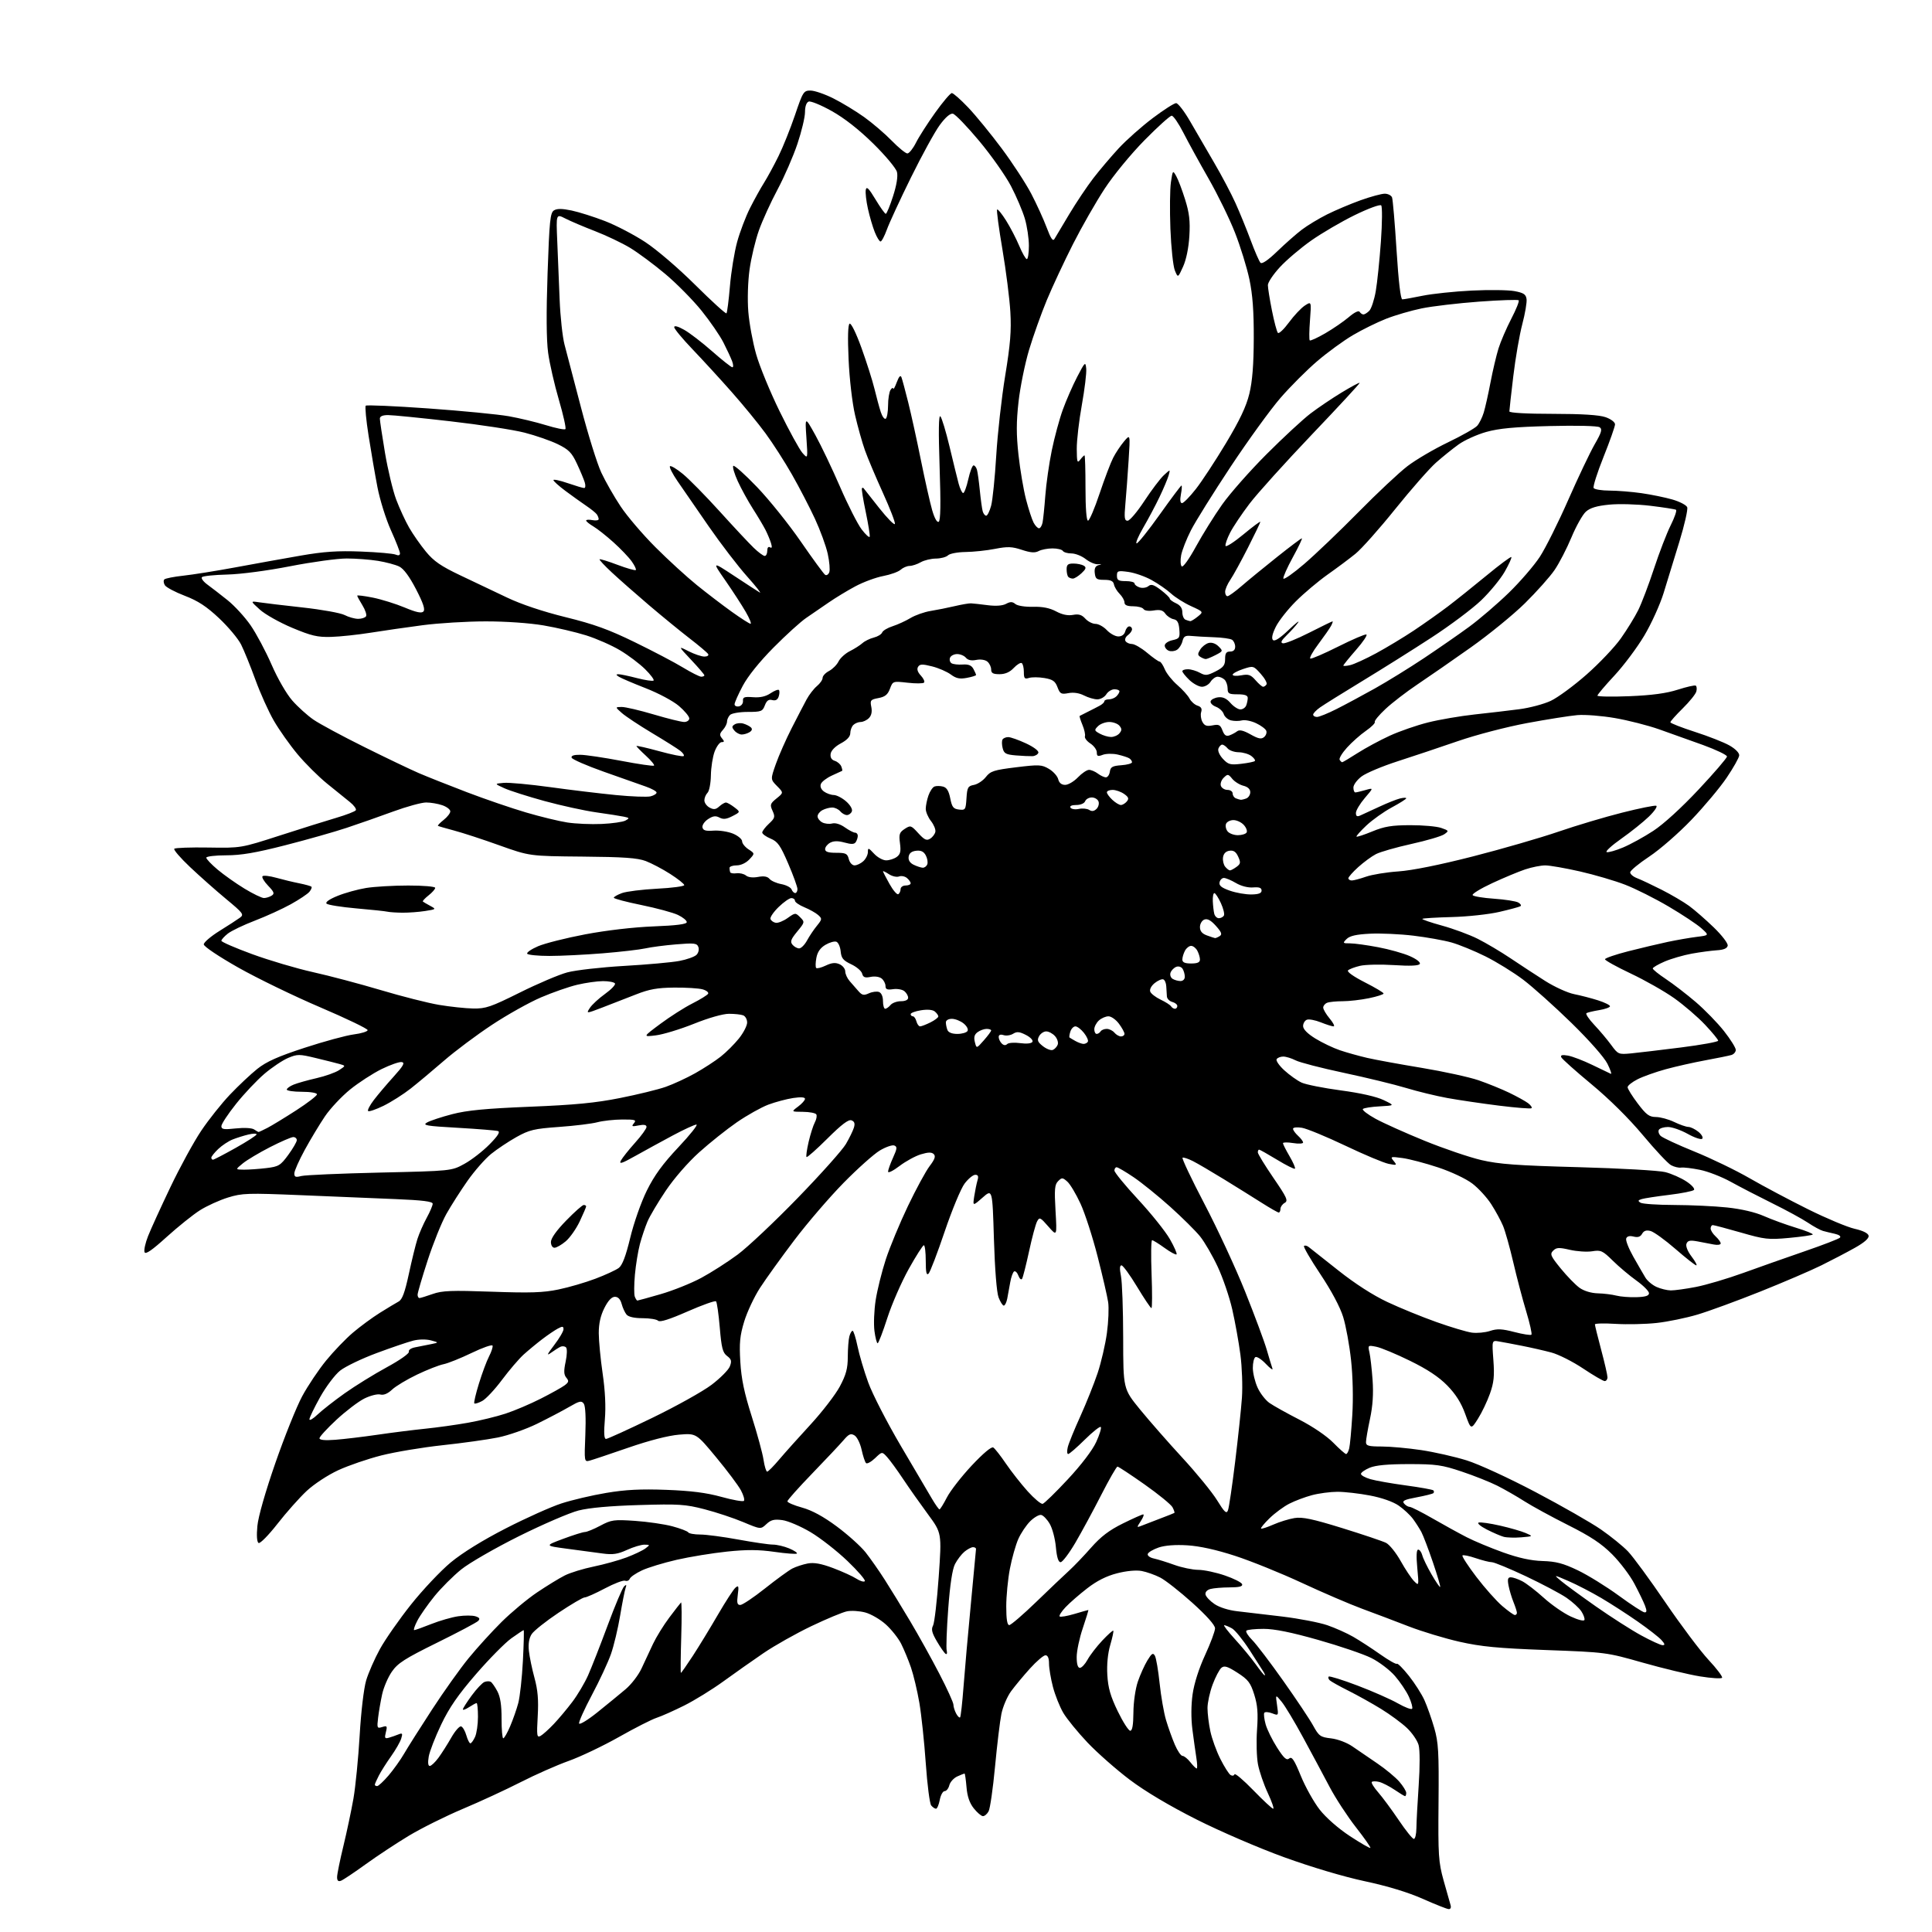 <?xml version="1.0" encoding="UTF-8" standalone="no"?>
<svg 
  version="1.1" 
  xmlns="http://www.w3.org/2000/svg" 
  xmlns:xlink="http://www.w3.org/1999/xlink" 
  xmlns:svg="http://www.w3.org/2000/svg"
  xmlns:rdf="http://www.w3.org/1999/02/22-rdf-syntax-ns#"
  xmlns:cc="http://creativecommons.org/ns#"
  xmlns:dc="http://purl.org/dc/elements/1.1/"
  viewBox="0 0 768 768"
  width="768"
  height="768"
>
<style>svg {background-color: white; }</style>"
<path stroke="none" fill="black" fill-rule="evenodd" d="M575.82,758.89C575.09,758.83 570.45,756.99 565.50,754.79C559.71,752.22 551.50,749.73 542.50,747.81C534.15,746.03 521.23,742.18 510.50,738.29C500.45,734.65 485.06,728.02 475.64,723.27C464.87,717.84 455.30,712.15 449.12,707.50C443.81,703.49 436.25,696.84 432.33,692.72C428.42,688.59 424.06,683.25 422.66,680.86C421.25,678.46 419.41,673.82 418.55,670.54C417.70,667.26 417.00,663.10 417.00,661.29C417.00,659.13 416.52,658.00 415.59,658.00C414.82,658.00 412.05,660.36 409.44,663.25C406.83,666.14 403.44,670.22 401.90,672.32C400.37,674.43 398.64,678.48 398.07,681.32C397.49,684.17 396.36,693.59 395.54,702.26C394.73,710.93 393.58,718.92 392.99,720.01C392.41,721.10 391.38,721.98 390.71,721.94C390.05,721.91 388.41,720.51 387.07,718.82C385.40,716.71 384.50,714.07 384.20,710.38C383.95,707.42 383.60,705.00 383.42,705.00C383.24,705.00 381.94,705.53 380.52,706.17C379.11,706.82 377.69,708.39 377.37,709.67C377.05,710.95 376.21,712.00 375.50,712.00C374.80,712.00 373.93,713.58 373.57,715.50C373.20,717.42 372.53,719.00 372.08,719.00C371.62,719.00 370.76,718.42 370.17,717.70C369.57,716.99 368.60,709.45 368.01,700.95C367.42,692.45 366.27,681.62 365.46,676.89C364.65,672.15 363.14,665.83 362.12,662.84C361.09,659.85 359.32,655.59 358.20,653.38C357.07,651.17 354.34,647.73 352.13,645.74C349.92,643.74 346.25,641.61 343.97,640.99C341.70,640.38 338.41,640.17 336.67,640.53C334.92,640.88 328.55,643.54 322.50,646.43C316.45,649.33 307.90,654.14 303.50,657.14C299.10,660.14 291.90,665.21 287.50,668.41C283.10,671.60 276.12,675.91 272.00,677.97C267.88,680.03 262.93,682.24 261.00,682.86C259.07,683.49 252.32,686.92 246.00,690.50C239.68,694.07 230.68,698.35 226.00,700.02C221.32,701.69 212.78,705.47 207.00,708.42C201.22,711.37 190.88,716.16 184.00,719.05C177.12,721.95 167.45,726.77 162.50,729.75C157.55,732.74 149.82,737.84 145.33,741.09C140.84,744.34 136.45,747.27 135.58,747.61C134.46,748.04 134.00,747.62 134.00,746.17C134.00,745.05 135.13,739.49 136.51,733.81C137.88,728.14 139.68,719.63 140.51,714.90C141.33,710.17 142.44,698.92 142.97,689.90C143.51,680.48 144.62,671.16 145.55,668.00C146.45,664.98 148.92,659.35 151.04,655.50C153.16,651.65 158.72,643.69 163.39,637.82C168.06,631.95 175.17,624.42 179.19,621.08C183.81,617.26 191.85,612.28 201.02,607.58C209.00,603.48 218.96,599.01 223.14,597.65C227.33,596.28 235.37,594.39 241.02,593.45C248.71,592.16 254.71,591.86 264.90,592.24C274.71,592.61 280.80,593.38 286.76,595.03C291.30,596.29 295.33,597.00 295.71,596.62C296.10,596.24 295.56,594.34 294.52,592.41C293.48,590.48 289.06,584.58 284.69,579.31C276.76,569.73 276.76,569.73 269.92,570.30C265.64,570.66 258.10,572.60 249.79,575.47C242.48,578.00 235.54,580.32 234.37,580.63C232.26,581.18 232.24,581.02 232.68,570.34C232.95,563.65 232.72,558.93 232.07,558.00C231.16,556.70 230.37,556.88 226.26,559.27C223.64,560.79 217.90,563.81 213.50,565.97C209.10,568.13 202.08,570.59 197.89,571.43C193.70,572.27 183.80,573.65 175.89,574.50C167.98,575.35 157.07,577.17 151.65,578.54C146.24,579.91 138.50,582.56 134.46,584.43C130.32,586.34 124.84,589.94 121.92,592.66C119.07,595.32 113.83,601.21 110.28,605.76C106.73,610.30 103.36,613.72 102.78,613.36C102.13,612.97 101.95,610.39 102.31,606.61C102.65,602.92 105.50,592.97 109.48,581.52C113.11,571.08 117.90,559.15 120.13,555.02C122.36,550.88 126.64,544.50 129.64,540.83C132.64,537.16 137.43,532.17 140.30,529.74C143.16,527.31 147.97,523.77 151.00,521.87C154.03,519.98 157.37,517.97 158.44,517.39C159.89,516.62 160.92,513.83 162.52,506.43C163.69,500.97 165.23,494.70 165.94,492.50C166.64,490.30 168.30,486.53 169.61,484.12C170.93,481.72 172.00,479.19 172.00,478.51C172.00,477.61 167.98,477.10 157.25,476.66C149.14,476.32 132.20,475.62 119.61,475.10C98.41,474.22 96.26,474.29 90.61,476.04C87.25,477.08 82.25,479.35 79.50,481.09C76.75,482.82 70.79,487.61 66.25,491.71C60.37,497.04 57.85,498.77 57.46,497.75C57.15,496.96 57.78,494.10 58.85,491.39C59.91,488.69 63.91,479.93 67.72,471.95C71.53,463.96 77.06,453.84 80.01,449.46C82.95,445.08 88.09,438.62 91.43,435.11C94.77,431.60 99.65,427.00 102.28,424.90C105.92,422.01 110.45,419.98 121.11,416.50C128.84,413.97 137.61,411.59 140.61,411.20C143.61,410.82 146.10,410.05 146.15,409.50C146.19,408.95 137.74,404.88 127.36,400.45C116.99,396.03 102.31,388.91 94.75,384.64C86.94,380.22 81.00,376.23 81.00,375.41C81.00,374.60 83.81,372.20 87.25,370.06C90.69,367.93 94.34,365.56 95.36,364.81C97.09,363.55 96.70,363.02 89.86,357.35C85.81,353.99 79.37,348.28 75.54,344.66C71.71,341.05 68.89,337.77 69.28,337.39C69.66,337.01 75.78,336.79 82.88,336.91C95.79,337.12 95.79,337.12 111.15,332.16C119.59,329.43 129.74,326.25 133.70,325.09C137.66,323.92 141.15,322.57 141.45,322.08C141.76,321.59 140.70,320.13 139.10,318.84C137.50,317.55 133.42,314.25 130.02,311.50C126.63,308.75 121.34,303.49 118.27,299.81C115.20,296.13 110.98,290.16 108.89,286.55C106.79,282.94 103.49,275.61 101.54,270.25C99.59,264.89 97.03,258.58 95.85,256.23C94.67,253.88 90.71,249.16 87.06,245.73C82.09,241.06 78.68,238.83 73.47,236.84C69.65,235.38 66.08,233.49 65.54,232.64C65.01,231.79 64.91,230.75 65.33,230.33C65.75,229.91 69.11,229.25 72.80,228.85C76.48,228.46 85.80,226.97 93.50,225.55C101.20,224.12 112.90,222.01 119.50,220.87C128.79,219.26 134.21,218.89 143.50,219.25C150.10,219.50 156.29,220.05 157.25,220.46C158.38,220.95 159.00,220.77 159.00,219.98C159.00,219.31 157.38,215.16 155.40,210.78C153.42,206.40 151.01,198.69 150.04,193.65C149.07,188.62 147.49,179.42 146.52,173.21C145.54,167.00 145.04,161.63 145.39,161.27C145.75,160.92 156.94,161.41 170.27,162.36C183.60,163.31 197.99,164.71 202.25,165.46C206.51,166.22 213.18,167.82 217.06,169.02C220.95,170.22 224.41,170.92 224.76,170.58C225.10,170.23 223.94,165.00 222.17,158.96C220.40,152.92 218.47,144.49 217.89,140.24C217.20,135.12 217.12,124.42 217.67,108.61C218.39,87.75 218.72,84.58 220.20,83.64C221.42,82.87 223.43,82.89 227.22,83.68C230.15,84.30 236.13,86.19 240.52,87.89C244.91,89.59 252.10,93.34 256.50,96.23C261.03,99.20 269.65,106.58 276.38,113.27C282.92,119.76 288.50,124.84 288.78,124.55C289.06,124.27 289.68,119.42 290.16,113.77C290.63,108.12 291.92,100.22 293.02,96.20C294.12,92.19 296.42,86.13 298.13,82.74C299.84,79.35 302.35,74.82 303.71,72.67C305.06,70.52 307.64,65.78 309.44,62.13C311.24,58.49 314.20,51.11 316.02,45.75C319.17,36.45 319.46,36.00 322.19,36.00C323.77,36.00 327.86,37.40 331.28,39.12C334.70,40.83 340.20,44.17 343.50,46.53C346.80,48.89 351.73,53.11 354.46,55.91C357.19,58.71 360.00,61.00 360.69,61.00C361.39,61.00 362.92,59.09 364.10,56.75C365.27,54.41 368.73,49.01 371.78,44.75C374.83,40.49 377.79,37.00 378.37,37.00C378.95,37.00 381.88,39.59 384.89,42.75C387.89,45.91 393.87,53.22 398.18,59.00C402.49,64.78 407.77,72.88 409.93,77.00C412.08,81.12 414.85,87.19 416.08,90.48C417.72,94.86 418.54,96.06 419.17,94.98C419.65,94.16 422.29,89.74 425.04,85.14C427.80,80.54 432.10,74.11 434.61,70.85C437.12,67.59 441.67,62.23 444.71,58.94C447.76,55.65 453.83,50.27 458.19,46.98C462.55,43.69 466.75,41.00 467.52,41.00C468.28,41.00 470.80,44.26 473.10,48.25C475.40,52.24 479.71,59.65 482.67,64.72C485.64,69.79 489.44,76.99 491.12,80.72C492.81,84.45 495.52,91.10 497.16,95.50C498.79,99.90 500.55,103.93 501.07,104.46C501.67,105.07 504.11,103.40 507.76,99.88C510.92,96.83 515.30,92.97 517.50,91.30C519.70,89.63 524.20,86.91 527.50,85.25C530.80,83.60 536.79,81.07 540.81,79.62C544.83,78.18 549.17,77.00 550.45,77.00C551.74,77.00 553.04,77.67 553.36,78.48C553.67,79.30 554.48,88.75 555.15,99.48C555.93,111.81 556.77,119.00 557.44,119.00C558.02,119.00 561.65,118.35 565.50,117.56C569.35,116.78 578.12,115.85 585.00,115.51C591.88,115.17 599.52,115.26 602.00,115.72C605.65,116.39 606.56,116.99 606.83,118.87C607.02,120.15 606.25,124.64 605.14,128.85C604.03,133.06 602.41,142.37 601.56,149.54C600.70,156.71 600.00,163.01 600.00,163.54C600.00,164.12 606.91,164.51 617.25,164.51C628.89,164.52 635.72,164.95 638.25,165.84C640.37,166.58 642.00,167.82 642.00,168.68C642.00,169.51 639.95,175.33 637.44,181.60C634.93,187.87 633.16,193.45 633.50,194.00C633.84,194.55 636.68,195.01 639.81,195.02C642.94,195.03 648.65,195.49 652.50,196.04C656.35,196.59 661.88,197.72 664.80,198.56C667.71,199.40 670.36,200.78 670.69,201.64C671.02,202.50 669.62,208.66 667.57,215.35C665.52,222.03 662.70,231.23 661.30,235.78C659.89,240.34 656.44,247.95 653.62,252.68C650.80,257.42 645.46,264.56 641.75,268.55C638.04,272.53 635.00,276.12 635.00,276.53C635.00,276.93 640.74,277.03 647.75,276.75C656.70,276.38 662.41,275.61 666.93,274.16C670.46,273.03 673.68,272.30 674.08,272.55C674.48,272.80 674.59,273.84 674.32,274.87C674.06,275.90 671.62,278.92 668.92,281.58C666.21,284.25 664.00,286.73 664.00,287.11C664.00,287.48 668.39,289.20 673.75,290.93C679.11,292.65 685.30,295.09 687.50,296.34C689.87,297.69 691.44,299.31 691.36,300.30C691.29,301.23 689.04,305.22 686.36,309.18C683.69,313.13 677.37,320.67 672.33,325.93C667.29,331.20 659.77,337.75 655.61,340.50C651.46,343.25 648.05,346.07 648.03,346.77C648.01,347.48 649.24,348.52 650.75,349.09C652.26,349.66 656.65,351.73 660.50,353.68C664.35,355.63 669.28,358.53 671.46,360.12C673.63,361.71 678.04,365.56 681.25,368.66C684.52,371.83 686.95,375.01 686.79,375.90C686.58,376.99 685.22,377.58 682.49,377.75C680.30,377.89 675.80,378.49 672.50,379.09C669.20,379.69 664.36,381.10 661.75,382.21C659.14,383.33 657.00,384.58 657.00,384.98C657.00,385.39 659.36,387.29 662.25,389.21C665.14,391.13 670.46,395.23 674.08,398.32C677.70,401.42 682.76,406.62 685.33,409.89C687.90,413.16 690.00,416.51 690.00,417.35C690.00,418.18 689.21,419.10 688.25,419.38C687.29,419.67 682.67,420.61 678.00,421.47C673.33,422.33 666.20,423.93 662.18,425.03C658.15,426.13 653.09,427.94 650.93,429.04C648.77,430.14 647.00,431.55 647.00,432.18C647.00,432.81 648.81,435.72 651.03,438.66C654.42,443.14 655.58,444.01 658.28,444.03C660.05,444.05 663.30,444.94 665.50,446.00C667.70,447.06 670.24,447.95 671.14,447.97C672.04,447.98 673.84,448.86 675.14,449.91C676.44,450.97 677.13,452.20 676.67,452.66C676.21,453.12 673.63,452.26 670.92,450.75C668.21,449.24 664.68,448.00 663.06,448.00C661.44,448.00 659.81,448.49 659.44,449.10C659.07,449.70 659.38,450.80 660.13,451.53C660.88,452.27 666.90,455.06 673.50,457.74C680.10,460.41 690.00,465.19 695.50,468.37C701.00,471.54 711.47,477.10 718.77,480.72C726.07,484.34 734.40,487.83 737.27,488.47C740.57,489.22 742.61,490.23 742.80,491.22C743.00,492.25 741.09,493.93 737.30,496.05C734.11,497.84 728.12,500.97 724.00,503.01C719.88,505.05 708.99,509.72 699.80,513.40C690.62,517.07 679.38,521.19 674.83,522.55C670.27,523.91 662.94,525.42 658.52,525.90C654.11,526.38 646.79,526.54 642.25,526.26C637.71,525.98 634.00,526.07 634.00,526.47C634.00,526.87 635.12,531.43 636.50,536.60C637.88,541.76 639.00,546.67 639.00,547.50C639.00,548.32 638.50,549.00 637.89,549.00C637.28,549.00 633.42,546.75 629.32,544.01C625.21,541.26 619.52,538.39 616.68,537.64C613.83,536.88 608.58,535.68 605.00,534.98C601.42,534.27 597.27,533.49 595.77,533.24C593.05,532.78 593.05,532.78 593.64,540.64C594.11,546.98 593.85,549.57 592.27,554.02C591.19,557.06 589.06,561.54 587.52,563.96C584.73,568.38 584.73,568.38 582.44,562.05C580.85,557.65 578.68,554.22 575.33,550.78C571.97,547.35 567.45,544.34 560.50,540.94C555.00,538.24 548.97,535.73 547.10,535.36C543.77,534.70 543.72,534.74 544.37,537.60C544.74,539.19 545.30,544.10 545.62,548.50C546.01,554.01 545.70,558.83 544.60,564.00C543.72,568.12 543.00,572.29 543.00,573.25C543.00,574.73 543.97,575.00 549.25,575.01C552.69,575.01 559.78,575.66 565.00,576.44C570.23,577.23 578.33,579.07 583.00,580.52C587.79,582.01 599.76,587.52 610.40,593.13C620.79,598.60 632.49,605.29 636.40,607.99C640.31,610.70 645.14,614.61 647.14,616.70C649.15,618.79 655.85,627.92 662.03,637.00C668.22,646.08 675.93,656.34 679.16,659.81C682.40,663.28 684.82,666.48 684.55,666.93C684.27,667.37 680.32,667.13 675.77,666.39C671.22,665.65 660.98,663.19 653.00,660.92C638.57,656.82 638.38,656.80 614.67,655.92C595.39,655.20 588.81,654.57 580.17,652.62C574.30,651.29 565.23,648.54 560.00,646.52C554.77,644.49 546.45,641.34 541.50,639.52C536.55,637.69 525.75,633.05 517.50,629.21C509.25,625.37 497.32,620.55 491.00,618.49C483.50,616.05 476.89,614.59 472.00,614.29C467.19,613.99 463.09,614.31 460.58,615.16C458.42,615.90 456.47,617.05 456.26,617.71C456.03,618.39 457.10,619.19 458.68,619.53C460.23,619.86 463.90,621.01 466.84,622.07C469.78,623.13 474.05,624.02 476.34,624.04C478.63,624.05 483.40,625.07 486.94,626.29C490.48,627.50 493.55,629.06 493.77,629.75C494.05,630.64 492.64,631.00 488.83,631.01C485.90,631.02 482.47,631.30 481.20,631.64C479.81,632.01 479.02,632.89 479.21,633.84C479.38,634.72 481.00,636.43 482.81,637.65C484.75,638.96 488.44,640.12 491.80,640.49C494.94,640.83 503.00,641.78 509.71,642.60C516.43,643.41 524.49,644.97 527.63,646.05C530.77,647.13 535.40,649.20 537.92,650.65C540.44,652.10 545.26,655.23 548.62,657.60C551.99,659.98 554.99,661.68 555.29,661.38C555.58,661.08 557.73,663.24 560.06,666.17C562.39,669.10 565.18,673.48 566.26,675.90C567.34,678.32 569.09,683.27 570.14,686.90C571.80,692.66 572.02,696.44 571.84,716.50C571.65,737.58 571.82,740.17 573.85,747.50C575.08,751.90 576.32,756.29 576.61,757.25C576.93,758.32 576.62,758.96 575.82,758.89zM544.75,734.58C544.96,734.37 542.37,730.67 538.99,726.35C535.61,722.03 530.89,714.80 528.51,710.28C526.13,705.76 521.42,696.96 518.04,690.74C514.67,684.51 510.81,678.09 509.46,676.46C507.01,673.50 507.01,673.50 507.64,677.78C508.26,682.05 508.26,682.05 505.67,681.06C504.24,680.52 502.85,680.44 502.57,680.88C502.30,681.33 502.54,683.38 503.11,685.44C503.68,687.50 505.72,691.65 507.64,694.66C510.39,698.95 511.43,699.89 512.48,699.02C513.54,698.13 514.48,699.53 517.10,705.95C518.91,710.37 522.30,716.43 524.63,719.40C527.16,722.61 532.01,726.86 536.62,729.89C540.88,732.68 544.54,734.80 544.75,734.58zM562.03,731.00C562.56,731.00 563.02,729.09 563.04,726.75C563.06,724.41 563.47,716.75 563.95,709.72C564.46,702.23 564.45,695.59 563.92,693.69C563.43,691.89 561.33,688.83 559.26,686.88C557.19,684.92 552.58,681.53 549.00,679.33C545.42,677.13 539.58,673.87 536.00,672.08C532.42,670.29 529.08,668.42 528.57,667.93C528.05,667.44 527.89,666.78 528.19,666.47C528.50,666.17 533.65,667.77 539.63,670.04C545.61,672.31 552.83,675.49 555.67,677.11C558.52,678.73 561.07,679.69 561.35,679.24C561.63,678.78 561.05,676.63 560.05,674.46C559.05,672.28 556.56,668.57 554.50,666.21C552.45,663.84 548.23,660.64 545.13,659.09C542.04,657.54 532.52,654.30 524.00,651.89C513.29,648.85 506.60,647.50 502.33,647.50C498.94,647.50 495.85,647.82 495.46,648.21C495.07,648.59 496.10,650.25 497.73,651.89C499.37,653.52 504.94,660.84 510.10,668.14C515.27,675.44 520.63,683.46 522.00,685.96C524.30,690.14 524.87,690.54 529.12,691.03C531.78,691.34 535.39,692.70 537.62,694.24C539.75,695.71 544.20,698.75 547.50,700.99C550.80,703.23 554.74,706.50 556.25,708.24C557.76,709.99 559.00,712.00 559.00,712.71C559.00,713.42 558.79,714.00 558.54,714.00C558.29,714.00 556.41,712.86 554.37,711.47C552.32,710.09 549.58,708.68 548.28,708.35C546.97,708.03 545.64,708.02 545.32,708.35C545.00,708.67 546.13,710.52 547.84,712.47C549.54,714.41 553.22,719.38 556.00,723.50C558.78,727.63 561.50,731.00 562.03,731.00zM506.12,719.00C506.54,719.00 505.58,716.19 503.97,712.75C502.36,709.31 500.60,704.17 500.06,701.33C499.53,698.50 499.36,692.32 499.69,687.62C500.16,681.00 499.90,677.82 498.57,673.59C497.09,668.88 496.16,667.67 491.91,664.94C487.94,662.39 486.69,662.01 485.53,662.98C484.73,663.64 483.16,666.63 482.04,669.63C480.92,672.62 480.00,676.84 480.00,678.99C480.00,681.14 480.51,685.29 481.13,688.20C481.74,691.12 483.53,696.05 485.10,699.18C486.67,702.30 488.50,705.19 489.17,705.60C489.84,706.02 490.54,705.89 490.73,705.32C490.92,704.75 494.28,707.60 498.20,711.64C502.13,715.69 505.69,719.00 506.12,719.00zM149.92,710.00C150.43,710.00 152.47,708.10 154.46,705.78C156.44,703.46 159.25,699.52 160.69,697.03C162.13,694.54 167.11,686.68 171.75,679.56C176.38,672.45 182.92,663.26 186.28,659.16C189.64,655.05 195.55,648.55 199.42,644.72C203.29,640.89 209.62,635.62 213.48,633.02C217.34,630.42 222.30,627.38 224.50,626.27C226.70,625.16 231.88,623.57 236.00,622.73C240.12,621.88 246.00,620.25 249.06,619.10C252.12,617.94 255.49,616.34 256.56,615.53C258.45,614.10 258.44,614.06 256.20,614.03C254.93,614.01 251.80,614.95 249.25,616.11C245.54,617.81 243.59,618.09 239.55,617.54C236.77,617.16 230.45,616.31 225.50,615.66C216.50,614.46 216.50,614.46 223.81,611.73C227.83,610.23 231.74,609.00 232.50,609.00C233.27,609.00 236.03,607.87 238.64,606.48C243.03,604.14 244.04,604.00 252.44,604.57C257.42,604.91 264.10,605.88 267.28,606.73C270.45,607.58 273.29,608.67 273.59,609.14C273.88,609.61 276.03,610.00 278.37,610.00C280.70,610.00 287.51,610.90 293.50,612.00C299.49,613.10 305.66,614.00 307.23,614.00C308.79,614.00 311.69,614.68 313.69,615.51C315.68,616.35 317.07,617.27 316.77,617.56C316.48,617.85 312.47,617.55 307.87,616.89C301.59,615.99 296.88,615.96 289.00,616.78C283.23,617.38 274.23,618.85 269.01,620.04C263.80,621.24 257.57,623.13 255.17,624.26C252.78,625.38 250.60,626.88 250.33,627.59C250.06,628.30 249.23,628.64 248.50,628.36C247.77,628.08 244.14,629.46 240.43,631.43C236.73,633.39 233.12,635.00 232.41,635.00C231.71,635.00 227.04,637.74 222.03,641.09C217.03,644.43 212.23,648.25 211.36,649.57C210.32,651.16 209.94,653.39 210.24,656.23C210.49,658.58 211.49,663.42 212.47,667.00C213.79,671.85 214.12,675.71 213.75,682.22C213.31,690.04 213.42,690.84 214.88,690.05C215.77,689.56 218.13,687.44 220.13,685.33C222.13,683.22 225.46,679.25 227.53,676.50C229.61,673.75 232.41,669.02 233.76,666.00C235.11,662.98 238.62,654.02 241.56,646.10C244.49,638.18 247.44,631.21 248.10,630.60C249.00,629.77 249.14,629.93 248.68,631.25C248.34,632.22 247.36,637.17 246.51,642.25C245.66,647.34 244.02,654.20 242.87,657.50C241.71,660.80 238.31,668.12 235.30,673.76C232.30,679.40 230.00,684.51 230.20,685.11C230.41,685.72 233.71,683.70 237.54,680.62C241.37,677.54 246.37,673.45 248.65,671.52C250.94,669.60 253.80,665.88 255.01,663.26C256.22,660.64 258.28,656.25 259.57,653.50C260.87,650.75 263.79,646.02 266.06,643.00C268.34,639.98 270.43,637.27 270.72,637.00C271.00,636.73 271.04,642.91 270.80,650.75C270.56,658.59 270.50,665.00 270.67,665.00C270.84,665.00 272.97,661.96 275.39,658.25C277.81,654.54 282.30,647.18 285.37,641.89C288.44,636.61 291.59,631.75 292.38,631.10C293.61,630.08 293.74,630.51 293.28,633.95C292.85,637.17 293.05,638.00 294.28,638.00C295.12,638.00 299.53,635.05 304.08,631.44C308.62,627.83 313.52,624.27 314.95,623.52C316.39,622.78 319.15,621.88 321.07,621.51C323.61,621.04 326.41,621.55 331.21,623.35C334.86,624.73 339.02,626.62 340.45,627.56C341.89,628.50 343.39,628.95 343.78,628.55C344.18,628.15 341.09,624.56 336.92,620.56C332.76,616.57 326.14,611.39 322.22,609.06C318.29,606.73 313.25,604.57 311.00,604.27C307.74,603.84 306.47,604.15 304.66,605.85C302.40,607.97 302.40,607.97 295.45,605.06C291.63,603.45 284.70,601.15 280.05,599.95C272.42,597.98 269.87,597.81 254.05,598.28C242.62,598.61 234.23,599.37 230.00,600.44C226.43,601.35 215.78,605.94 206.35,610.63C196.91,615.33 186.57,621.28 183.37,623.86C180.17,626.44 175.36,631.24 172.70,634.52C170.03,637.81 166.97,642.19 165.90,644.25C164.83,646.31 164.27,648.00 164.65,648.00C165.03,648.00 168.08,646.91 171.42,645.58C174.76,644.26 179.59,642.86 182.15,642.49C184.71,642.11 187.79,642.12 189.00,642.50C190.64,643.02 190.91,643.49 190.08,644.35C189.46,644.98 182.12,648.88 173.75,653.00C160.93,659.32 158.11,661.13 155.78,664.50C154.25,666.70 152.51,670.75 151.91,673.50C151.31,676.25 150.58,680.46 150.30,682.85C149.81,686.94 149.91,687.16 151.93,686.52C153.86,685.91 154.01,686.11 153.39,688.58C152.80,690.93 152.97,691.24 154.60,690.77C155.65,690.47 157.34,689.88 158.37,689.46C159.97,688.80 160.13,689.03 159.49,691.10C159.09,692.42 157.28,695.58 155.47,698.13C153.66,700.68 151.46,704.14 150.59,705.83C149.71,707.52 149.00,709.15 149.00,709.45C149.00,709.75 149.41,710.00 149.92,710.00zM475.70,703.00C476.01,703.00 475.95,701.09 475.57,698.75C475.20,696.41 474.49,691.32 473.99,687.44C473.44,683.07 473.47,677.75 474.08,673.47C474.68,669.23 476.58,663.25 479.03,657.94C481.21,653.20 483.00,648.41 483.00,647.29C483.00,646.01 479.69,642.29 473.98,637.14C469.02,632.68 463.26,628.15 461.18,627.09C459.11,626.03 455.79,624.86 453.82,624.49C451.64,624.09 447.82,624.44 444.05,625.41C439.83,626.49 436.04,628.40 432.18,631.39C429.05,633.81 425.18,637.18 423.57,638.89C421.96,640.59 420.91,642.24 421.22,642.56C421.54,642.88 424.18,642.43 427.08,641.57C429.99,640.71 432.48,640.00 432.62,640.00C432.76,640.00 431.78,643.23 430.44,647.18C429.10,651.12 428.00,656.30 428.00,658.68C428.00,661.51 428.44,663.00 429.27,663.00C429.97,663.00 431.34,661.54 432.32,659.75C433.29,657.96 435.91,654.56 438.14,652.18C440.37,649.81 442.36,648.02 442.55,648.22C442.75,648.41 442.20,650.97 441.35,653.89C440.36,657.25 439.93,661.67 440.18,665.86C440.48,670.96 441.44,674.30 444.32,680.25C446.39,684.51 448.62,688.00 449.29,688.00C450.12,687.99 450.51,685.73 450.55,680.75C450.57,676.66 451.34,671.32 452.30,668.50C453.24,665.75 454.95,661.95 456.10,660.06C457.85,657.19 458.35,656.88 459.10,658.21C459.59,659.09 460.43,664.02 460.97,669.16C461.51,674.30 462.65,680.87 463.52,683.77C464.38,686.68 465.96,691.06 467.01,693.52C468.07,695.99 469.44,698.00 470.07,698.00C470.70,698.00 472.10,699.12 473.18,700.50C474.26,701.88 475.40,703.00 475.70,703.00zM170.84,702.00C171.42,702.00 172.97,700.54 174.29,698.75C175.60,696.96 177.91,693.34 179.41,690.69C180.92,688.05 182.67,686.06 183.31,686.27C183.95,686.48 184.88,688.08 185.38,689.83C185.88,691.57 186.60,693.00 186.98,693.00C187.37,693.00 188.20,691.85 188.84,690.45C189.48,689.05 190.00,685.45 190.00,682.45C190.00,679.45 189.76,677.00 189.46,677.00C189.17,677.00 187.82,677.73 186.46,678.62C185.11,679.50 184.00,679.90 184.00,679.50C184.00,679.10 185.58,676.62 187.51,673.99C189.44,671.36 191.73,668.93 192.60,668.60C193.47,668.27 194.59,668.25 195.10,668.56C195.60,668.87 196.78,670.56 197.71,672.31C198.89,674.54 199.40,677.84 199.38,683.25C199.37,687.51 199.67,691.00 200.05,691.00C200.44,691.00 201.67,688.86 202.78,686.25C203.90,683.64 205.36,679.48 206.02,677.00C206.68,674.52 207.51,666.99 207.86,660.25C208.21,653.51 208.35,648.00 208.16,648.00C207.98,648.00 205.78,649.46 203.27,651.25C200.77,653.04 194.44,659.45 189.21,665.50C182.12,673.69 178.59,678.80 175.39,685.50C173.02,690.45 170.79,696.19 170.43,698.25C170.02,700.64 170.16,702.00 170.84,702.00zM381.65,682.68C381.92,682.41 382.54,676.86 383.03,670.34C383.52,663.83 384.83,649.05 385.94,637.50C387.05,625.95 387.97,616.16 387.98,615.75C387.99,615.34 387.44,615.01 386.75,615.03C386.06,615.05 384.54,615.87 383.37,616.84C382.20,617.82 380.52,620.02 379.63,621.74C378.57,623.80 377.65,629.86 376.93,639.57C376.33,647.65 376.06,655.11 376.33,656.13C376.59,657.16 376.41,657.75 375.92,657.45C375.43,657.15 373.86,654.92 372.45,652.50C370.45,649.09 370.10,647.68 370.90,646.19C371.46,645.14 372.47,636.43 373.15,626.84C374.37,609.40 374.37,609.40 368.88,601.95C365.86,597.85 361.43,591.58 359.05,588.00C356.67,584.42 353.80,580.48 352.67,579.24C350.63,576.98 350.63,576.98 347.83,579.67C346.28,581.14 344.68,582.01 344.26,581.60C343.84,581.19 343.05,578.79 342.50,576.28C341.95,573.77 340.69,571.21 339.69,570.60C338.19,569.69 337.44,570.02 335.32,572.50C333.91,574.15 328.31,580.10 322.88,585.72C317.45,591.34 313.00,596.32 313.00,596.80C313.00,597.28 315.64,598.41 318.87,599.30C322.83,600.40 327.32,602.85 332.66,606.81C337.01,610.04 342.13,614.64 344.04,617.03C345.94,619.43 349.39,624.34 351.69,627.95C354.00,631.55 358.56,639.00 361.83,644.50C365.11,650.00 370.31,659.36 373.39,665.31C376.48,671.25 379.00,676.80 379.00,677.63C379.00,678.45 379.49,680.04 380.08,681.15C380.68,682.26 381.38,682.95 381.65,682.68zM502.73,666.00C502.94,666.00 502.78,665.44 502.37,664.75C501.96,664.06 499.45,660.14 496.79,656.02C494.13,651.91 490.96,647.99 489.73,647.31C488.50,646.63 487.12,646.05 486.65,646.04C486.18,646.02 488.09,648.50 490.88,651.56C493.67,654.62 497.40,659.12 499.15,661.56C500.90,664.00 502.51,666.00 502.73,666.00zM660.90,653.99C661.96,654.00 661.84,653.48 660.44,651.93C659.41,650.79 655.18,647.50 651.03,644.60C646.89,641.71 640.35,637.49 636.50,635.22C632.65,632.95 626.80,629.92 623.50,628.49C617.50,625.90 617.50,625.90 620.50,628.42C622.15,629.81 628.41,634.38 634.40,638.59C640.40,642.79 648.50,647.98 652.40,650.10C656.31,652.23 660.13,653.98 660.90,653.99zM401.19,646.00C401.85,646.00 406.69,641.84 411.95,636.75C417.21,631.66 423.09,626.07 425.01,624.33C426.93,622.58 430.86,618.48 433.74,615.20C437.59,610.83 440.92,608.29 446.31,605.63C450.35,603.63 454.00,602.00 454.44,602.00C454.87,602.00 454.45,603.19 453.49,604.65C451.82,607.21 451.82,607.28 453.63,606.56C454.66,606.14 457.98,604.87 461.00,603.72C464.02,602.58 466.65,601.54 466.83,601.41C467.01,601.28 466.68,600.27 466.09,599.16C465.50,598.06 460.49,593.97 454.97,590.08C449.45,586.19 444.61,583.00 444.22,583.00C443.82,583.01 440.92,588.07 437.76,594.25C434.60,600.44 429.97,608.99 427.48,613.25C424.98,617.51 422.33,621.00 421.60,621.00C420.71,621.00 420.10,619.05 419.73,615.01C419.44,611.71 418.34,607.55 417.29,605.76C416.25,603.97 414.71,602.37 413.87,602.21C413.04,602.05 411.08,603.18 409.53,604.71C407.98,606.24 405.85,609.41 404.80,611.76C403.76,614.10 402.25,619.42 401.45,623.59C400.65,627.76 400.00,634.51 400.00,638.59C400.00,643.65 400.38,646.00 401.19,646.00zM629.84,643.95C630.03,643.39 629.48,641.85 628.61,640.53C627.74,639.20 625.09,636.78 622.71,635.14C620.33,633.51 613.06,629.66 606.55,626.58C600.03,623.51 593.95,621.00 593.03,621.00C592.11,621.00 589.23,620.27 586.62,619.39C584.02,618.50 581.65,618.02 581.35,618.32C581.05,618.62 583.53,622.44 586.86,626.82C590.19,631.19 594.82,636.40 597.14,638.39C599.46,640.37 601.73,642.00 602.18,642.00C602.63,642.00 603.00,641.60 603.00,641.12C603.00,640.64 602.39,638.73 601.64,636.87C600.89,635.02 600.00,632.04 599.66,630.25C599.19,627.74 599.40,627.00 600.57,627.00C601.41,627.00 603.45,627.70 605.09,628.55C606.74,629.40 610.60,632.37 613.67,635.15C616.74,637.93 621.56,641.28 624.38,642.58C627.32,643.95 629.65,644.53 629.84,643.95zM653.73,640.94C654.65,640.99 654.69,640.33 653.92,638.28C653.35,636.78 651.45,632.85 649.69,629.54C647.94,626.23 643.96,620.98 640.86,617.87C636.61,613.61 632.29,610.74 623.36,606.26C616.84,602.98 609.02,598.72 606.00,596.79C602.98,594.85 598.13,592.08 595.24,590.61C592.34,589.15 585.98,586.61 581.09,584.98C573.18,582.33 570.88,582.00 560.07,582.00C551.74,582.00 546.85,582.45 544.47,583.45C542.56,584.25 541.00,585.35 541.00,585.90C541.00,586.45 542.69,587.39 544.75,587.99C546.81,588.59 553.16,589.71 558.86,590.48C564.56,591.25 569.47,592.14 569.78,592.44C570.08,592.75 570.09,593.24 569.80,593.54C569.50,593.83 566.51,594.58 563.15,595.21C558.26,596.12 557.26,596.61 558.14,597.67C558.75,598.40 559.75,599.00 560.37,599.01C560.99,599.01 565.10,601.09 569.50,603.62C573.90,606.15 579.98,609.50 583.02,611.06C586.05,612.62 592.58,615.34 597.52,617.11C603.70,619.32 608.59,620.39 613.20,620.53C618.52,620.69 621.39,621.44 627.20,624.22C631.21,626.14 638.55,630.68 643.50,634.30C648.45,637.92 653.05,640.91 653.73,640.94zM572.49,630.84C572.67,630.65 571.37,626.23 569.59,621.00C567.81,615.77 565.75,610.38 565.02,609.00C564.28,607.62 562.77,605.27 561.66,603.76C560.55,602.26 558.00,599.89 556.00,598.50C553.77,596.96 549.32,595.39 544.59,594.49C540.32,593.67 534.50,593.01 531.66,593.01C528.82,593.02 524.25,593.62 521.50,594.36C518.75,595.09 514.70,596.62 512.50,597.75C510.30,598.87 506.79,601.46 504.69,603.50C502.59,605.54 501.06,607.40 501.29,607.62C501.51,607.84 503.69,607.14 506.14,606.06C508.58,604.98 512.39,603.80 514.59,603.45C517.74,602.95 521.75,603.79 533.54,607.44C541.77,609.99 549.61,612.63 550.97,613.31C552.33,613.99 554.94,617.23 556.78,620.52C558.62,623.81 561.01,627.40 562.09,628.50C564.05,630.49 564.06,630.47 563.39,623.25C562.94,618.49 563.07,616.00 563.75,616.00C564.32,616.00 565.05,617.01 565.38,618.25C565.70,619.49 567.36,622.90 569.06,625.84C570.76,628.78 572.30,631.03 572.49,630.84zM604.76,611.11C602.15,611.33 599.00,611.24 597.76,610.91C596.52,610.57 593.48,609.26 591.00,607.99C588.52,606.72 587.08,605.49 587.78,605.25C588.49,605.01 592.31,605.55 596.28,606.46C600.25,607.36 604.85,608.69 606.50,609.41C609.50,610.71 609.50,610.71 604.76,611.11zM488.14,600.36C488.54,599.34 489.82,590.66 490.99,581.08C492.16,571.50 493.38,560.03 493.69,555.58C494.00,551.14 493.73,543.45 493.08,538.50C492.43,533.55 490.97,525.45 489.84,520.50C488.71,515.55 486.10,507.90 484.03,503.50C481.97,499.10 478.83,493.70 477.06,491.50C475.29,489.30 469.94,484.00 465.17,479.71C460.40,475.43 453.86,470.14 450.64,467.96C447.41,465.78 444.37,464.00 443.89,464.00C443.40,464.00 443.00,464.59 443.00,465.32C443.00,466.04 447.24,471.22 452.42,476.81C457.61,482.41 463.28,489.49 465.03,492.55C466.78,495.61 467.98,498.35 467.70,498.63C467.42,498.92 465.28,497.76 462.94,496.07C460.61,494.38 458.37,493.00 457.98,493.00C457.58,493.00 457.49,499.07 457.77,506.50C458.05,513.92 458.03,520.00 457.71,520.00C457.39,520.00 454.82,516.17 452.00,511.50C449.18,506.82 446.39,503.00 445.81,503.00C445.09,503.00 445.02,504.38 445.60,507.25C446.07,509.59 446.47,520.64 446.48,531.80C446.50,552.10 446.50,552.10 453.19,560.30C456.88,564.81 464.45,573.45 470.03,579.50C475.61,585.55 481.81,593.14 483.80,596.36C486.79,601.21 487.55,601.90 488.14,600.36zM373.46,600.00C373.74,600.00 375.07,597.86 376.41,595.25C377.76,592.64 382.19,586.94 386.26,582.59C390.82,577.73 394.12,574.96 394.84,575.40C395.48,575.80 397.75,578.68 399.87,581.81C402.00,584.94 405.88,589.88 408.50,592.80C411.13,595.71 413.81,597.96 414.47,597.80C415.14,597.63 419.64,593.24 424.49,588.03C429.85,582.28 434.27,576.47 435.76,573.22C437.10,570.28 437.92,567.59 437.58,567.24C437.23,566.90 434.36,569.18 431.19,572.31C428.03,575.44 425.07,578.00 424.61,578.00C424.16,578.00 424.09,576.76 424.46,575.25C424.83,573.74 427.07,568.23 429.45,563.00C431.82,557.77 434.91,550.03 436.33,545.80C437.74,541.56 439.40,534.41 440.01,529.92C440.63,525.42 440.85,519.88 440.51,517.62C440.17,515.35 438.29,507.20 436.32,499.50C434.36,491.80 431.30,482.35 429.53,478.50C427.76,474.65 425.39,470.69 424.27,469.70C422.40,468.05 422.11,468.03 420.62,469.52C419.25,470.89 419.09,472.74 419.59,481.32C420.18,491.50 420.18,491.50 416.73,487.55C413.51,483.86 413.22,483.73 412.25,485.55C411.68,486.62 410.24,491.96 409.07,497.41C407.89,502.86 406.64,507.77 406.30,508.33C405.95,508.89 405.30,508.34 404.84,507.11C404.39,505.88 403.61,505.12 403.12,505.42C402.63,505.73 401.94,507.67 401.58,509.74C401.22,511.81 400.69,514.74 400.39,516.25C400.09,517.76 399.47,519.00 399.02,519.00C398.57,519.00 397.64,517.54 396.95,515.75C396.20,513.79 395.47,504.60 395.10,492.56C394.50,472.61 394.50,472.61 390.59,476.06C386.67,479.50 386.67,479.50 387.28,475.50C387.62,473.30 388.20,470.49 388.56,469.25C389.06,467.59 388.82,467.00 387.67,467.00C386.81,467.00 384.91,468.56 383.46,470.47C382.00,472.38 378.44,480.96 375.53,489.54C372.63,498.12 369.75,505.65 369.13,506.27C368.29,507.11 368.00,505.80 368.00,501.20C368.00,497.79 367.66,495.00 367.25,495.00C366.84,495.00 364.13,499.25 361.23,504.45C358.34,509.64 354.51,518.40 352.73,523.92C350.96,529.43 349.22,533.95 348.88,533.97C348.54,533.99 347.96,531.79 347.61,529.09C347.25,526.39 347.47,520.87 348.09,516.84C348.72,512.80 350.53,505.51 352.12,500.63C353.72,495.75 357.67,486.21 360.91,479.44C364.15,472.67 368.04,465.50 369.56,463.52C371.59,460.85 372.02,459.62 371.19,458.79C370.36,457.96 369.02,457.98 366.07,458.86C363.88,459.52 360.04,461.62 357.54,463.52C355.04,465.43 353.01,466.43 353.02,465.74C353.03,465.06 353.92,462.57 354.99,460.21C356.65,456.56 356.72,455.83 355.48,455.35C354.68,455.05 352.11,455.94 349.76,457.33C347.42,458.72 340.94,464.50 335.36,470.18C329.78,475.86 320.96,486.12 315.75,493.00C310.54,499.88 304.40,508.41 302.11,511.96C299.81,515.51 296.99,521.52 295.83,525.32C294.11,530.99 293.84,533.85 294.29,541.36C294.69,548.15 295.86,553.73 298.83,563.06C301.02,569.97 303.14,577.73 303.52,580.31C303.91,582.89 304.56,585.00 304.96,585.00C305.36,585.00 307.50,582.85 309.72,580.21C311.95,577.58 317.57,571.29 322.23,566.24C326.88,561.18 332.11,554.39 333.85,551.14C336.34,546.45 337.00,544.00 337.01,539.36C337.02,536.14 337.30,532.49 337.63,531.25C337.96,530.01 338.54,529.00 338.92,529.00C339.29,529.00 340.17,531.76 340.87,535.13C341.56,538.50 343.48,544.99 345.13,549.54C346.77,554.09 352.58,565.39 358.03,574.66C363.48,583.92 369.07,593.41 370.45,595.75C371.82,598.09 373.18,600.00 373.46,600.00zM535.10,578.00C535.48,578.00 536.03,576.99 536.33,575.75C536.64,574.51 537.19,568.55 537.56,562.50C537.97,555.94 537.77,547.14 537.07,540.70C536.43,534.76 535.02,527.03 533.93,523.52C532.71,519.57 529.26,513.09 524.87,506.51C520.97,500.67 518.04,495.63 518.36,495.30C518.69,494.98 519.53,495.16 520.23,495.71C520.93,496.26 526.23,500.45 532.00,505.02C538.63,510.28 545.81,514.90 551.50,517.57C556.45,519.90 565.21,523.48 570.96,525.52C576.71,527.57 583.07,529.47 585.09,529.74C587.11,530.01 590.36,529.71 592.30,529.07C595.15,528.13 597.02,528.21 602.03,529.51C605.43,530.39 608.47,530.86 608.77,530.56C609.07,530.26 608.13,526.07 606.68,521.26C605.22,516.44 602.92,507.68 601.55,501.79C600.18,495.90 598.35,489.38 597.48,487.30C596.61,485.23 594.51,481.35 592.80,478.70C591.10,476.04 587.72,472.35 585.29,470.50C582.77,468.57 576.92,465.81 571.69,464.07C566.63,462.39 560.25,460.71 557.50,460.34C552.74,459.70 552.57,459.76 554.00,461.50C555.42,463.23 555.30,463.30 552.00,462.65C550.08,462.27 542.32,459.02 534.78,455.42C527.23,451.83 519.47,448.63 517.53,448.31C515.51,447.98 514.00,448.16 514.00,448.71C514.00,449.25 514.90,450.50 516.00,451.50C517.10,452.50 518.00,453.70 518.00,454.17C518.00,454.64 516.20,454.74 514.00,454.38C511.80,454.03 510.00,454.06 510.00,454.44C510.00,454.83 511.18,457.16 512.62,459.62C514.06,462.08 515.03,464.31 514.76,464.57C514.50,464.83 511.30,463.24 507.66,461.02C504.02,458.81 500.80,457.00 500.52,457.00C500.23,457.00 500.00,457.49 500.00,458.08C500.00,458.67 502.78,463.22 506.18,468.19C511.59,476.08 512.15,477.33 510.68,478.16C509.76,478.68 509.00,479.75 509.00,480.55C509.00,481.35 508.69,482.00 508.32,482.00C507.95,482.00 504.91,480.27 501.57,478.15C498.23,476.03 491.45,471.80 486.50,468.76C481.55,465.72 476.01,462.47 474.18,461.55C472.36,460.63 470.52,460.02 470.09,460.19C469.67,460.36 473.57,468.60 478.75,478.50C483.94,488.40 491.26,504.17 495.00,513.54C498.75,522.91 502.60,533.26 503.55,536.54C504.49,539.82 505.52,543.17 505.81,544.00C506.11,544.83 504.94,544.00 503.20,542.17C501.47,540.34 499.59,539.13 499.03,539.48C498.46,539.83 498.01,541.78 498.02,543.81C498.03,545.84 498.88,549.34 499.91,551.60C500.93,553.85 503.06,556.60 504.63,557.70C506.21,558.81 511.56,561.79 516.53,564.34C521.84,567.07 527.38,570.83 529.99,573.49C532.42,575.97 534.72,578.00 535.10,578.00zM133.25,572.34C136.69,572.08 144.22,571.18 150.00,570.34C155.78,569.49 164.32,568.42 169.00,567.94C173.68,567.47 181.32,566.40 186.00,565.57C190.68,564.74 197.40,563.11 200.95,561.94C204.50,560.78 210.80,558.10 214.95,555.99C219.10,553.89 223.38,551.50 224.46,550.69C226.11,549.45 226.22,548.96 225.12,547.65C224.12,546.44 224.06,544.98 224.85,541.29C225.43,538.57 225.50,536.12 225.01,535.62C224.53,535.13 223.54,535.01 222.82,535.35C222.09,535.69 220.41,536.76 219.07,537.72C217.17,539.10 217.44,538.44 220.32,534.66C222.35,532.01 224.00,529.19 224.00,528.39C224.00,527.19 223.60,527.14 221.75,528.13C220.51,528.79 217.70,530.70 215.50,532.38C213.30,534.06 209.99,536.80 208.14,538.47C206.30,540.14 202.44,544.65 199.56,548.50C196.69,552.35 193.14,556.14 191.67,556.92C190.20,557.70 188.80,558.13 188.55,557.88C188.29,557.63 189.12,554.06 190.39,549.96C191.66,545.85 193.46,541.00 194.41,539.18C195.35,537.36 195.98,535.44 195.80,534.91C195.63,534.39 191.89,535.69 187.49,537.81C183.10,539.93 178.06,541.95 176.29,542.30C174.53,542.65 169.80,544.50 165.79,546.42C161.78,548.34 157.31,551.02 155.86,552.39C154.14,554.01 152.52,554.69 151.17,554.34C150.05,554.04 147.18,554.77 144.81,555.95C142.44,557.14 137.46,560.93 133.75,564.37C130.04,567.82 127.00,571.13 127.00,571.73C127.00,572.44 129.14,572.65 133.25,572.34zM240.90,572.00C241.50,572.00 249.76,568.24 259.25,563.64C268.74,559.04 279.35,553.13 282.83,550.50C286.31,547.86 289.60,544.56 290.13,543.15C290.94,541.04 290.74,540.31 289.02,539.02C287.28,537.70 286.80,535.83 286.12,527.70C285.66,522.34 285.00,517.66 284.63,517.30C284.27,516.94 279.17,518.75 273.30,521.33C266.09,524.50 262.30,525.70 261.61,525.01C261.06,524.46 258.27,524.00 255.42,524.00C252.14,524.00 249.81,523.47 249.05,522.56C248.40,521.77 247.52,519.86 247.11,518.31C246.61,516.46 245.70,515.50 244.43,515.50C243.15,515.50 241.74,517.00 240.25,519.96C238.71,523.01 238.01,526.18 238.02,529.96C238.03,533.01 238.72,540.23 239.56,546.00C240.56,552.83 240.87,559.21 240.44,564.25C239.99,569.63 240.13,572.00 240.90,572.00zM126.25,562.29C128.04,560.59 132.89,556.79 137.03,553.85C141.18,550.91 148.71,546.25 153.77,543.50C158.98,540.67 162.78,537.99 162.54,537.32C162.30,536.64 163.38,535.89 165.06,535.57C166.68,535.26 169.46,534.70 171.25,534.34C174.50,533.68 174.50,533.68 171.30,532.82C169.44,532.33 166.50,532.36 164.30,532.91C162.21,533.43 155.65,535.66 149.72,537.87C143.79,540.07 137.27,543.21 135.22,544.83C133.17,546.45 129.59,551.20 127.25,555.39C124.91,559.58 123.00,563.54 123.00,564.20C123.00,564.85 124.46,564.00 126.25,562.29zM253.36,517.00C253.59,517.00 257.76,515.85 262.64,514.44C267.51,513.03 274.76,510.13 278.74,507.99C282.72,505.85 289.25,501.67 293.24,498.71C297.23,495.75 308.00,485.60 317.16,476.15C326.33,466.71 334.93,457.07 336.28,454.74C337.64,452.41 339.06,449.49 339.44,448.25C339.94,446.62 339.67,445.81 338.48,445.35C337.30,444.90 334.56,446.97 328.94,452.56C324.61,456.87 320.86,460.19 320.61,459.94C320.35,459.69 320.73,456.98 321.44,453.92C322.15,450.87 323.27,447.37 323.91,446.16C324.56,444.95 324.82,443.52 324.49,442.98C324.15,442.44 321.77,441.99 319.19,441.97C314.50,441.94 314.50,441.94 317.25,439.88C318.76,438.76 320.00,437.37 320.00,436.80C320.00,436.14 318.31,436.03 315.29,436.48C312.70,436.87 308.27,438.05 305.45,439.10C302.63,440.16 296.99,443.32 292.92,446.12C288.85,448.93 282.09,454.32 277.89,458.10C273.48,462.07 267.88,468.51 264.65,473.33C261.56,477.92 258.29,483.43 257.38,485.59C256.47,487.74 255.12,491.75 254.38,494.50C253.65,497.25 252.75,502.73 252.39,506.68C252.03,510.64 252.01,514.57 252.34,515.43C252.67,516.30 253.13,517.00 253.36,517.00zM166.75,515.99C167.16,515.98 169.53,515.26 172.00,514.38C175.80,513.04 179.47,512.90 195.50,513.47C210.83,514.02 215.95,513.85 222.00,512.59C226.12,511.74 232.74,509.81 236.71,508.30C240.68,506.80 244.84,504.87 245.97,504.03C247.40,502.94 248.76,499.36 250.54,491.99C251.95,486.13 254.85,477.88 257.12,473.29C260.10,467.25 263.43,462.68 269.68,456.04C274.36,451.07 277.58,447.01 276.84,447.03C276.10,447.05 271.90,448.98 267.50,451.33C263.10,453.69 256.41,457.34 252.63,459.46C247.15,462.54 245.98,462.91 246.82,461.33C247.41,460.24 249.94,457.06 252.44,454.27C254.95,451.49 257.00,448.65 257.00,447.98C257.00,447.14 256.02,446.95 253.88,447.37C251.18,447.91 250.93,447.79 252.00,446.50C253.08,445.20 252.48,445.00 247.37,445.02C244.14,445.04 239.70,445.52 237.50,446.10C235.30,446.69 228.45,447.53 222.27,447.97C212.29,448.69 210.41,449.14 205.27,452.01C202.10,453.79 197.57,456.81 195.20,458.73C192.84,460.65 188.64,465.43 185.87,469.36C183.11,473.29 179.30,479.25 177.42,482.60C175.54,485.96 172.20,494.24 170.00,501.01C167.80,507.78 166.00,513.92 166.00,514.66C166.00,515.40 166.34,515.99 166.75,515.99zM650.50,515.65C654.10,515.54 655.50,515.10 655.50,514.07C655.50,513.28 653.25,511.02 650.50,509.05C647.75,507.08 643.52,503.52 641.10,501.13C637.07,497.16 636.38,496.84 632.92,497.40C630.85,497.73 626.85,497.47 624.04,496.82C619.71,495.82 618.70,495.87 617.41,497.16C616.05,498.52 616.37,499.27 620.44,504.27C622.95,507.35 626.31,510.79 627.90,511.93C629.66,513.18 632.52,514.05 635.15,514.12C637.54,514.18 640.85,514.59 642.50,515.02C644.15,515.45 647.75,515.74 650.50,515.65zM664.16,512.96C665.63,512.98 670.13,512.36 674.16,511.58C678.20,510.80 686.67,508.29 693.00,506.00C699.33,503.71 710.35,499.82 717.50,497.36C724.65,494.90 730.90,492.49 731.39,492.00C731.92,491.48 731.09,490.84 729.39,490.46C727.80,490.11 725.67,489.59 724.66,489.31C723.64,489.03 720.94,487.56 718.66,486.03C716.37,484.50 710.00,481.03 704.50,478.32C699.00,475.60 691.58,471.76 688.00,469.78C684.42,467.80 678.92,465.66 675.77,465.03C672.62,464.39 669.25,463.99 668.27,464.14C667.30,464.29 665.49,463.85 664.25,463.17C663.01,462.49 657.97,457.11 653.05,451.22C647.53,444.61 639.69,436.85 632.63,431.00C626.32,425.77 620.92,420.95 620.63,420.28C620.24,419.41 621.00,419.22 623.29,419.62C625.06,419.93 629.42,421.60 633.00,423.34C636.58,425.08 639.87,426.66 640.33,426.86C640.78,427.06 640.17,425.26 638.98,422.86C637.71,420.31 631.76,413.56 624.66,406.62C617.97,400.09 609.35,392.37 605.50,389.45C601.65,386.54 594.90,382.37 590.50,380.18C586.10,377.99 580.02,375.50 577.00,374.65C573.98,373.80 567.15,372.58 561.83,371.94C556.51,371.30 548.76,370.95 544.60,371.16C539.14,371.43 536.55,372.02 535.30,373.27C533.66,374.91 533.73,375.00 536.68,375.00C538.38,375.00 543.40,375.69 547.82,376.53C552.24,377.36 557.93,378.96 560.45,380.08C563.15,381.28 564.77,382.56 564.38,383.19C563.94,383.91 560.53,384.06 554.11,383.64C548.82,383.30 542.76,383.43 540.63,383.93C538.50,384.43 536.35,385.25 535.86,385.74C535.33,386.27 538.04,388.20 542.48,390.46C546.62,392.56 550.00,394.57 550.00,394.94C550.00,395.30 547.39,396.14 544.19,396.80C540.99,397.46 536.31,398.00 533.77,398.00C531.24,398.00 528.45,398.27 527.58,398.61C526.71,398.94 526.00,399.81 526.00,400.53C526.00,401.25 527.17,403.23 528.59,404.92C530.01,406.62 530.70,408.00 530.11,408.00C529.52,408.00 527.23,407.28 525.02,406.39C522.81,405.51 520.33,405.04 519.50,405.36C518.68,405.68 518.00,406.81 518.00,407.88C518.00,409.13 519.74,410.90 522.89,412.84C525.58,414.49 529.96,416.59 532.63,417.49C535.30,418.40 540.19,419.76 543.49,420.53C546.80,421.29 556.59,423.08 565.25,424.51C573.91,425.95 584.04,428.16 587.75,429.43C591.46,430.71 596.98,432.95 600.00,434.41C603.02,435.87 606.37,437.72 607.43,438.52C608.49,439.32 609.11,440.22 608.81,440.52C608.52,440.82 602.70,440.36 595.89,439.51C589.07,438.66 579.83,437.29 575.35,436.48C570.87,435.66 563.44,433.86 558.85,432.46C554.26,431.07 543.17,428.38 534.21,426.47C525.25,424.57 516.61,422.33 515.01,421.50C513.41,420.68 511.20,420.00 510.11,420.00C509.01,420.00 507.83,420.47 507.48,421.04C507.12,421.61 508.51,423.62 510.56,425.49C512.62,427.37 515.69,429.56 517.40,430.35C519.10,431.13 526.12,432.53 532.99,433.45C540.79,434.49 547.17,435.93 549.99,437.29C554.50,439.46 554.50,439.46 548.50,439.79C545.20,439.96 542.17,440.44 541.77,440.84C541.37,441.23 543.62,442.98 546.77,444.71C549.92,446.44 558.74,450.40 566.36,453.50C573.98,456.60 584.10,460.04 588.86,461.15C595.90,462.79 603.05,463.31 627.50,463.97C644.03,464.42 659.52,465.30 662.00,465.94C664.48,466.58 668.24,468.24 670.36,469.64C672.51,471.05 673.84,472.56 673.36,473.03C672.89,473.50 668.45,474.38 663.50,474.98C658.55,475.58 653.65,476.33 652.62,476.65C651.11,477.10 651.01,477.39 652.12,478.09C652.88,478.58 658.90,478.98 665.50,479.00C672.10,479.02 681.58,479.46 686.56,479.99C692.23,480.59 697.71,481.87 701.20,483.41C704.26,484.76 709.99,486.85 713.94,488.05C717.88,489.25 720.87,490.46 720.59,490.75C720.30,491.03 716.06,491.64 711.17,492.09C702.95,492.85 701.50,492.69 692.01,489.95C686.36,488.33 681.35,487.00 680.87,487.00C680.39,487.00 680.00,487.61 680.00,488.35C680.00,489.08 680.90,490.50 682.00,491.50C683.10,492.50 684.00,493.75 684.00,494.28C684.00,494.81 682.76,495.01 681.25,494.71C679.74,494.41 676.82,493.86 674.76,493.47C671.81,492.93 670.89,493.12 670.40,494.40C670.03,495.37 670.85,497.42 672.44,499.51C673.90,501.43 674.74,503.00 674.30,503.00C673.86,502.99 670.12,500.06 666.00,496.47C661.88,492.89 657.43,489.68 656.12,489.34C654.45,488.90 653.45,489.23 652.77,490.44C652.09,491.66 651.09,491.99 649.38,491.56C647.80,491.16 646.77,491.42 646.44,492.31C646.15,493.05 647.43,496.32 649.28,499.58C651.13,502.84 653.28,506.57 654.07,507.87C654.86,509.17 656.85,510.84 658.50,511.58C660.15,512.32 662.70,512.94 664.16,512.96zM220.42,496.00C219.61,496.00 219.00,495.02 219.00,493.71C219.00,492.25 221.21,489.14 225.04,485.21C228.36,481.79 231.51,479.00 232.04,479.00C232.57,479.00 233.00,479.25 233.00,479.56C233.00,479.87 231.85,482.55 230.45,485.52C229.05,488.48 226.54,492.05 224.87,493.45C223.21,494.85 221.21,496.00 220.42,496.00zM119.75,467.49C121.26,467.09 135.32,466.48 151.00,466.12C179.50,465.47 179.50,465.47 184.63,462.64C187.45,461.09 191.92,457.62 194.56,454.94C197.92,451.53 198.93,449.93 197.93,449.61C197.14,449.36 189.97,448.78 182.00,448.32C169.38,447.61 167.79,447.33 169.77,446.20C171.02,445.49 175.52,444.00 179.77,442.90C185.65,441.37 193.05,440.66 210.65,439.94C228.48,439.22 236.72,438.43 246.48,436.48C253.45,435.10 261.62,433.10 264.63,432.04C267.64,430.98 272.89,428.56 276.30,426.65C279.71,424.74 284.30,421.76 286.50,420.02C288.70,418.29 291.96,415.03 293.75,412.79C295.54,410.55 297.00,407.71 297.00,406.47C297.00,405.23 296.29,403.94 295.42,403.61C294.55,403.27 292.01,403.00 289.78,403.00C287.39,403.00 281.68,404.62 275.84,406.97C270.39,409.15 263.59,411.22 260.72,411.57C255.50,412.21 255.50,412.21 262.50,407.00C266.35,404.14 272.05,400.50 275.18,398.92C278.30,397.34 281.13,395.60 281.47,395.05C281.81,394.51 280.83,393.71 279.29,393.28C277.76,392.85 272.68,392.54 268.00,392.58C261.28,392.65 258.09,393.22 252.75,395.33C249.04,396.80 243.07,399.12 239.48,400.49C232.97,402.98 232.97,402.98 234.49,400.65C235.33,399.37 238.04,396.87 240.52,395.09C243.00,393.31 244.77,391.44 244.46,390.93C244.14,390.42 242.00,390.01 239.69,390.01C237.39,390.02 232.80,390.67 229.50,391.45C226.20,392.22 219.70,394.49 215.05,396.48C210.40,398.47 201.62,403.38 195.55,407.40C189.47,411.41 180.90,417.82 176.50,421.64C172.10,425.45 166.14,430.44 163.26,432.71C160.38,434.98 155.52,438.06 152.48,439.56C149.43,441.05 146.66,441.99 146.33,441.66C145.99,441.33 147.02,439.35 148.60,437.28C150.18,435.20 153.72,431.03 156.45,428.01C160.32,423.73 161.05,422.44 159.73,422.19C158.79,422.01 155.17,423.27 151.68,424.98C148.19,426.70 142.57,430.35 139.18,433.09C135.80,435.83 131.29,440.64 129.16,443.78C127.04,446.93 123.43,452.91 121.15,457.09C118.87,461.26 117.00,465.47 117.00,466.44C117.00,467.89 117.51,468.08 119.75,467.49zM97.00,464.96C98.92,464.97 102.91,464.69 105.85,464.34C110.76,463.75 111.48,463.32 114.58,459.10C116.43,456.57 117.96,453.94 117.98,453.25C117.99,452.56 117.36,452.00 116.58,452.00C115.80,452.00 111.63,453.81 107.33,456.01C103.02,458.22 98.15,461.13 96.50,462.48C93.50,464.93 93.50,464.93 97.00,464.96zM84.66,461.00C85.03,461.00 89.08,458.89 93.66,456.32C98.25,453.75 102.00,451.32 102.00,450.93C102.00,450.53 100.54,450.56 98.75,450.99C96.96,451.41 94.15,452.30 92.50,452.95C90.85,453.60 88.26,455.31 86.75,456.75C85.24,458.19 84.00,459.74 84.00,460.19C84.00,460.63 84.30,461.00 84.66,461.00zM102.80,449.98C102.96,449.99 104.54,449.26 106.30,448.35C108.05,447.44 113.21,444.30 117.75,441.37C122.29,438.44 126.00,435.58 126.00,435.02C126.00,434.44 123.42,434.00 120.00,434.00C116.70,434.00 114.00,433.60 114.00,433.12C114.00,432.64 115.24,431.75 116.75,431.14C118.26,430.53 122.34,429.38 125.81,428.59C129.28,427.80 133.33,426.36 134.79,425.40C137.46,423.65 137.46,423.65 134.98,422.96C133.62,422.58 129.35,421.50 125.50,420.58C118.97,419.00 118.23,419.00 114.54,420.54C112.37,421.46 108.13,424.29 105.12,426.85C102.12,429.41 97.03,434.79 93.83,438.82C90.62,442.84 88.00,446.82 88.00,447.66C88.00,448.94 88.98,449.09 93.75,448.57C97.07,448.21 100.13,448.38 101.00,448.96C101.83,449.52 102.63,449.98 102.80,449.98zM648.39,418.74C651.20,418.47 660.14,417.40 668.25,416.38C676.36,415.35 683.00,414.14 683.00,413.69C683.00,413.25 680.64,410.37 677.75,407.31C674.86,404.24 669.35,399.51 665.50,396.78C661.65,394.06 653.89,389.65 648.25,386.99C642.61,384.32 638.01,381.77 638.01,381.32C638.02,380.87 642.18,379.44 647.26,378.14C652.34,376.85 659.42,375.17 663.00,374.41C666.58,373.66 671.74,372.76 674.48,372.42C679.47,371.81 679.47,371.81 676.30,368.97C674.55,367.41 668.71,363.54 663.32,360.37C657.93,357.19 650.16,353.29 646.05,351.70C641.95,350.11 633.85,347.73 628.05,346.41C622.25,345.09 616.05,344.01 614.28,344.01C612.52,344.00 608.92,344.72 606.28,345.60C603.65,346.48 597.75,348.94 593.17,351.07C588.59,353.20 585.09,355.34 585.39,355.83C585.69,356.31 589.51,356.95 593.88,357.25C598.24,357.55 602.59,358.23 603.54,358.76C604.48,359.29 604.86,359.96 604.38,360.24C603.90,360.53 600.12,361.55 596.00,362.50C591.88,363.46 583.40,364.38 577.17,364.54C570.93,364.70 565.64,365.02 565.41,365.26C565.18,365.49 568.69,366.70 573.21,367.94C577.73,369.18 584.15,371.55 587.47,373.22C590.78,374.89 596.65,378.37 600.50,380.96C604.35,383.55 610.54,387.60 614.26,389.96C617.98,392.32 623.15,394.67 625.76,395.19C628.37,395.71 632.64,396.82 635.25,397.65C637.86,398.48 640.00,399.54 640.00,399.99C640.00,400.45 638.09,401.14 635.75,401.53C633.41,401.91 631.12,402.46 630.66,402.73C630.19,403.01 631.57,405.09 633.72,407.37C635.87,409.64 638.90,413.24 640.45,415.36C643.21,419.13 643.39,419.21 648.39,418.74zM418.49,417.37C419.23,417.08 420.12,416.14 420.45,415.28C420.78,414.42 420.29,412.88 419.37,411.86C418.45,410.83 416.88,410.00 415.88,410.00C414.88,410.00 413.61,410.87 413.04,411.93C412.20,413.50 412.48,414.23 414.57,415.87C415.98,416.98 417.74,417.65 418.49,417.37zM391.09,413.55C392.69,411.73 394.00,409.96 394.00,409.62C394.00,409.28 393.19,409.00 392.19,409.00C391.20,409.00 389.59,409.58 388.62,410.29C387.34,411.22 387.04,412.31 387.52,414.22C388.18,416.86 388.18,416.86 391.09,413.55zM400.36,415.04C400.89,414.51 403.21,414.34 405.53,414.66C408.07,415.01 410.00,414.81 410.40,414.16C410.77,413.56 409.65,412.35 407.84,411.42C405.29,410.10 404.23,410.00 402.75,410.92C401.72,411.57 400.00,411.82 398.94,411.48C397.67,411.08 397.00,411.34 397.00,412.23C397.00,412.98 397.54,414.14 398.20,414.80C398.97,415.57 399.75,415.65 400.36,415.04zM430.69,414.97C431.35,414.99 432.13,414.60 432.43,414.12C432.73,413.63 432.05,412.06 430.91,410.62C429.78,409.18 428.24,408.00 427.49,408.00C426.75,408.00 425.84,408.93 425.48,410.08C425.11,411.22 424.97,412.28 425.16,412.43C425.35,412.58 426.40,413.21 427.50,413.82C428.60,414.44 430.04,414.95 430.69,414.97zM445.62,412.00C446.38,412.00 447.00,411.53 447.00,410.96C447.00,410.39 446.02,408.59 444.81,406.96C443.61,405.33 441.73,404.00 440.64,404.00C439.55,404.00 437.83,404.74 436.83,405.65C435.82,406.57 435.00,408.14 435.00,409.15C435.00,410.17 435.42,411.00 435.94,411.00C436.46,411.00 437.16,410.55 437.50,410.00C437.84,409.45 438.94,409.00 439.94,409.00C440.94,409.00 442.32,409.68 443.00,410.50C443.68,411.32 444.86,412.00 445.62,412.00zM380.55,411.00C382.38,411.00 384.21,410.48 384.60,409.84C385.01,409.18 384.33,407.88 383.05,406.84C381.80,405.83 379.70,405.00 378.39,405.00C376.99,405.00 376.00,405.59 376.00,406.42C376.00,407.20 376.27,408.55 376.61,409.42C376.99,410.42 378.43,411.00 380.55,411.00zM365.75,408.00C366.27,408.00 368.11,407.29 369.85,406.43C371.58,405.56 373.00,404.49 373.00,404.05C373.00,403.61 372.38,402.73 371.61,402.09C370.74,401.37 368.69,401.19 366.11,401.60C363.85,401.96 362.00,402.65 362.00,403.13C362.00,403.61 362.40,404.00 362.88,404.00C363.37,404.00 364.00,404.90 364.29,406.00C364.58,407.10 365.24,408.00 365.75,408.00zM188.10,400.90C193.08,400.99 195.12,400.29 206.60,394.58C213.70,391.04 222.20,387.42 225.50,386.54C228.80,385.65 238.95,384.50 248.06,383.97C257.17,383.45 267.07,382.56 270.05,381.99C273.03,381.43 276.10,380.33 276.87,379.56C277.66,378.77 277.98,377.40 277.61,376.44C277.03,374.92 275.97,374.80 268.78,375.40C264.29,375.77 258.77,376.49 256.52,377.00C254.27,377.50 246.65,378.38 239.57,378.96C232.50,379.53 222.98,380.00 218.41,380.00C213.85,380.00 209.87,379.60 209.57,379.12C209.27,378.63 211.21,377.30 213.88,376.15C216.54,375.00 224.98,372.87 232.61,371.42C241.01,369.83 251.74,368.58 259.75,368.26C269.00,367.90 273.00,367.38 273.00,366.55C273.00,365.90 271.42,364.62 269.49,363.70C267.55,362.77 261.03,361.01 254.99,359.77C248.94,358.54 244.00,357.23 244.00,356.86C244.00,356.50 245.46,355.66 247.25,355.01C249.04,354.36 255.34,353.58 261.25,353.27C267.16,352.97 272.00,352.32 272.00,351.85C272.00,351.37 269.50,349.38 266.45,347.43C263.40,345.47 259.01,343.16 256.70,342.28C253.41,341.04 247.94,340.65 231.50,340.51C210.50,340.32 210.50,340.32 198.50,336.03C191.90,333.66 183.80,331.02 180.50,330.15C177.20,329.27 174.32,328.44 174.10,328.29C173.88,328.15 174.89,327.09 176.35,325.94C177.81,324.79 179.00,323.26 179.00,322.53C179.00,321.79 177.58,320.70 175.85,320.10C174.12,319.49 171.21,319.00 169.39,319.00C167.57,319.00 161.68,320.62 156.29,322.59C150.91,324.57 142.59,327.49 137.82,329.07C133.05,330.66 122.09,333.77 113.46,335.98C101.64,339.01 95.85,340.00 89.90,340.00C85.55,340.00 82.00,340.43 82.00,340.95C82.00,341.47 84.03,343.61 86.52,345.70C89.01,347.79 93.81,351.19 97.20,353.25C100.59,355.31 104.07,356.99 104.93,356.98C105.79,356.98 107.17,356.55 107.98,356.03C109.22,355.25 108.99,354.59 106.56,352.06C104.96,350.39 103.96,348.70 104.36,348.31C104.75,347.92 107.19,348.20 109.78,348.92C112.38,349.65 116.49,350.64 118.92,351.12C121.35,351.61 123.55,352.22 123.81,352.48C124.07,352.74 123.70,353.65 122.99,354.51C122.28,355.37 118.95,357.59 115.60,359.45C112.24,361.31 105.82,364.24 101.33,365.96C96.84,367.68 92.00,370.00 90.58,371.11C89.16,372.23 88.00,373.52 88.00,373.97C88.00,374.43 93.51,376.82 100.25,379.29C106.99,381.76 117.86,384.98 124.41,386.44C130.96,387.89 143.11,391.12 151.41,393.59C159.71,396.07 170.10,398.71 174.50,399.45C178.90,400.19 185.02,400.84 188.10,400.90zM351.88,401.00C352.36,401.00 353.32,400.32 354.00,399.50C354.68,398.68 356.54,398.00 358.12,398.00C359.90,398.00 361.00,397.47 361.00,396.62C361.00,395.86 360.33,394.69 359.51,394.01C358.69,393.33 356.66,392.97 355.01,393.21C352.67,393.56 352.00,393.28 352.00,391.95C352.00,391.01 351.32,389.68 350.50,389.00C349.63,388.28 347.78,387.99 346.10,388.33C343.82,388.79 343.10,388.51 342.71,387.01C342.44,385.97 340.48,384.30 338.36,383.31C335.18,381.81 334.44,380.92 334.18,378.19C334.01,376.37 333.24,374.65 332.48,374.36C331.72,374.06 329.77,374.62 328.13,375.58C326.09,376.79 324.96,378.41 324.52,380.77C324.16,382.66 324.13,384.46 324.45,384.78C324.77,385.10 326.48,384.67 328.26,383.82C330.65,382.69 332.09,382.55 333.75,383.30C334.99,383.85 336.00,385.14 336.00,386.15C336.00,387.17 336.79,388.90 337.75,390.00C338.71,391.10 340.28,392.89 341.24,393.99C342.69,395.65 343.37,395.79 345.42,394.85C346.77,394.24 348.58,394.01 349.44,394.34C350.38,394.70 351.00,396.14 351.00,397.97C351.00,399.64 351.39,401.00 351.88,401.00zM467.06,401.00C467.58,401.00 468.00,400.51 468.00,399.91C468.00,399.30 467.10,398.58 466.00,398.29C464.90,398.00 463.94,397.03 463.86,396.13C463.78,395.24 463.67,393.42 463.61,392.09C463.55,390.77 463.01,389.51 462.40,389.31C461.80,389.10 460.26,389.78 458.98,390.81C457.63,391.91 456.91,393.31 457.24,394.19C457.56,395.01 459.41,396.44 461.37,397.37C463.32,398.30 465.19,399.49 465.52,400.03C465.85,400.56 466.54,401.00 467.06,401.00zM469.25,389.98C470.26,389.99 470.99,389.26 470.98,388.25C470.98,387.29 470.57,385.87 470.09,385.10C469.59,384.33 468.48,383.98 467.58,384.33C466.69,384.67 465.67,385.69 465.33,386.58C464.98,387.48 465.33,388.59 466.10,389.09C466.87,389.57 468.29,389.98 469.25,389.98zM473.50,383.00C476.01,383.00 477.00,382.56 477.00,381.43C477.00,380.57 476.53,379.00 475.96,377.93C475.40,376.87 474.29,376.00 473.50,376.00C472.71,376.00 471.60,376.87 471.04,377.93C470.47,379.00 470.00,380.57 470.00,381.43C470.00,382.56 470.99,383.00 473.50,383.00zM317.67,377.00C318.45,377.00 319.86,375.59 320.80,373.87C321.73,372.15 323.50,369.51 324.73,368.01C326.83,365.42 326.85,365.18 325.23,363.73C324.28,362.89 321.81,361.50 319.75,360.65C317.69,359.80 316.00,358.63 316.00,358.05C316.00,357.47 315.36,357.00 314.59,357.00C313.81,357.00 311.53,358.60 309.52,360.55C307.51,362.50 306.05,364.64 306.27,365.30C306.49,365.96 307.41,366.64 308.33,366.82C309.24,367.00 311.38,366.15 313.08,364.94C316.13,362.77 316.21,362.77 318.09,364.64C319.96,366.52 319.94,366.61 316.90,370.31C314.38,373.37 314.03,374.33 315.02,375.53C315.70,376.34 316.89,377.00 317.67,377.00zM483.00,372.91C483.27,372.94 484.11,372.58 484.85,372.11C485.91,371.44 485.59,370.57 483.35,368.06C481.35,365.83 479.97,365.07 478.75,365.54C477.78,365.91 477.00,367.25 477.00,368.52C477.00,370.13 477.83,371.14 479.75,371.84C481.26,372.39 482.73,372.87 483.00,372.91zM484.51,365.00C485.26,365.00 486.17,364.54 486.51,363.98C486.86,363.42 486.32,361.18 485.32,359.00C484.32,356.83 483.16,355.04 482.73,355.03C482.31,355.01 482.03,356.46 482.11,358.25C482.19,360.04 482.45,362.29 482.69,363.25C482.94,364.21 483.75,365.00 484.51,365.00zM160.00,362.81C157.53,362.79 154.82,362.61 154.00,362.41C153.18,362.21 147.60,361.62 141.62,361.10C135.64,360.57 130.32,359.72 129.81,359.21C129.24,358.64 130.92,357.45 134.19,356.13C137.11,354.94 142.20,353.53 145.50,352.99C148.80,352.45 156.34,352.01 162.25,352.01C168.19,352.00 173.00,352.41 173.00,352.93C173.00,353.44 171.81,354.79 170.35,355.94C168.89,357.09 167.88,358.19 168.10,358.38C168.32,358.57 169.62,359.34 171.00,360.08C173.47,361.42 173.45,361.44 169.00,362.14C166.53,362.53 162.47,362.83 160.00,362.81zM357.09,355.45C357.59,355.14 358.00,354.23 358.00,353.44C358.00,352.65 358.90,352.00 360.00,352.00C361.10,352.00 362.00,351.61 362.00,351.12C362.00,350.64 361.33,349.69 360.51,349.01C359.69,348.33 358.28,348.06 357.37,348.41C356.46,348.76 354.66,348.35 353.36,347.50C352.06,346.65 351.00,346.13 351.00,346.35C351.00,346.57 352.16,348.83 353.59,351.38C355.01,353.93 356.59,355.76 357.09,355.45zM497.42,355.56C500.35,355.52 501.50,355.08 501.50,354.00C501.50,352.91 500.58,352.57 498.12,352.77C496.10,352.93 493.36,352.23 491.31,351.02C489.43,349.91 487.27,349.00 486.52,349.00C485.76,349.00 484.99,349.79 484.79,350.75C484.52,352.05 485.58,352.90 488.89,354.06C491.34,354.92 495.18,355.59 497.42,355.56zM316.11,355.00C316.60,355.00 317.00,354.29 317.00,353.42C317.00,352.56 315.35,348.00 313.33,343.30C310.21,336.04 309.16,334.55 306.33,333.36C304.50,332.60 303.00,331.51 303.00,330.94C303.00,330.37 304.20,328.80 305.66,327.44C308.04,325.23 308.19,324.71 307.10,322.32C306.00,319.91 306.15,319.45 308.69,317.39C311.50,315.12 311.50,315.12 308.88,312.47C306.26,309.81 306.26,309.81 308.43,303.65C309.63,300.27 312.44,293.90 314.68,289.50C316.93,285.10 319.60,279.94 320.63,278.04C321.66,276.14 323.51,273.75 324.75,272.72C325.99,271.69 327.00,270.23 327.00,269.46C327.00,268.69 328.15,267.46 329.56,266.72C330.97,265.98 332.67,264.28 333.33,262.94C333.99,261.60 336.02,259.75 337.83,258.84C339.65,257.93 341.89,256.50 342.82,255.67C343.74,254.84 345.77,253.84 347.33,253.45C348.89,253.06 350.39,252.15 350.67,251.42C350.95,250.69 352.82,249.57 354.84,248.93C356.85,248.28 360.05,246.82 361.95,245.67C363.85,244.53 367.45,243.26 369.95,242.86C372.45,242.46 376.75,241.60 379.50,240.95C382.25,240.30 385.18,239.80 386.00,239.84C386.82,239.88 389.80,240.20 392.60,240.57C395.85,240.99 398.51,240.80 399.92,240.04C401.64,239.12 402.46,239.14 403.63,240.11C404.48,240.81 407.50,241.29 410.62,241.21C414.41,241.11 417.27,241.68 419.80,243.03C422.24,244.34 424.49,244.81 426.52,244.43C428.81,244.00 430.03,244.37 431.44,245.93C432.47,247.07 434.29,248.00 435.48,248.00C436.67,248.00 438.71,249.12 440.00,250.50C441.29,251.87 443.34,253.00 444.56,253.00C445.93,253.00 446.97,252.24 447.29,251.00C447.58,249.90 448.30,249.00 448.91,249.00C449.51,249.00 450.00,249.51 450.00,250.14C450.00,250.77 449.26,251.82 448.35,252.49C447.44,253.15 447.01,254.21 447.41,254.85C447.80,255.48 448.95,256.00 449.96,256.00C450.98,256.00 453.70,257.57 456.00,259.50C458.30,261.43 460.54,263.00 460.97,263.00C461.40,263.00 462.32,264.37 463.02,266.04C463.71,267.71 465.95,270.52 467.99,272.29C470.03,274.06 472.22,276.48 472.85,277.68C473.48,278.88 474.92,280.16 476.04,280.51C477.48,280.97 477.91,281.71 477.49,283.04C477.16,284.08 477.37,285.83 477.96,286.93C478.80,288.50 479.69,288.81 482.00,288.35C484.53,287.84 485.10,288.14 485.95,290.36C486.67,292.27 487.41,292.79 488.72,292.33C489.70,291.98 491.08,291.24 491.79,290.69C492.71,289.98 494.27,290.35 497.09,291.93C500.20,293.68 501.39,293.92 502.48,293.01C503.25,292.38 503.65,291.25 503.36,290.50C503.08,289.76 501.26,288.40 499.33,287.49C497.39,286.57 494.85,286.07 493.69,286.37C492.52,286.68 490.55,286.67 489.32,286.36C488.08,286.05 486.79,284.92 486.45,283.84C486.11,282.77 484.71,281.46 483.33,280.94C481.96,280.41 481.02,279.43 481.25,278.74C481.47,278.06 482.84,277.36 484.28,277.19C486.11,276.97 487.58,277.66 489.13,279.44C490.36,280.85 492.13,282.00 493.07,282.00C494.02,282.00 495.06,281.29 495.39,280.42C495.73,279.55 496.00,278.20 496.00,277.42C496.00,276.43 494.79,276.00 492.00,276.00C488.49,276.00 488.00,275.72 488.00,273.70C488.00,272.44 487.46,270.86 486.80,270.20C486.14,269.54 484.90,269.00 484.04,269.00C483.18,269.00 481.92,269.90 481.23,271.00C480.55,272.10 479.00,273.00 477.80,273.00C476.59,273.00 474.35,271.79 472.80,270.31C471.26,268.84 470.00,267.26 470.00,266.81C470.00,266.37 471.01,266.02 472.25,266.04C473.49,266.05 475.61,266.69 476.97,267.44C479.15,268.64 479.91,268.57 483.22,266.89C486.32,265.31 487.00,264.42 487.00,261.98C487.00,259.67 487.45,259.00 489.00,259.00C490.31,259.00 491.00,258.33 491.00,257.06C491.00,255.99 490.44,254.76 489.75,254.32C489.06,253.87 485.80,253.42 482.50,253.31C479.20,253.19 475.18,252.97 473.56,252.80C471.16,252.56 470.51,252.94 470.04,254.91C469.72,256.23 468.74,257.76 467.86,258.31C466.99,258.87 465.54,259.04 464.64,258.69C463.74,258.35 463.00,257.41 463.00,256.61C463.00,255.80 464.36,254.86 466.05,254.49C468.86,253.87 469.08,253.52 468.80,250.17C468.58,247.45 467.99,246.42 466.51,246.14C465.42,245.93 463.95,244.94 463.25,243.95C462.29,242.58 461.15,242.26 458.62,242.67C456.65,242.99 454.97,242.76 454.57,242.11C454.19,241.50 452.33,241.00 450.44,241.00C448.05,241.00 447.00,240.54 447.00,239.50C447.00,238.68 446.14,237.14 445.09,236.09C444.04,235.04 443.02,233.35 442.82,232.34C442.55,230.98 441.56,230.50 438.98,230.50C435.95,230.50 435.46,230.15 435.19,227.83C434.97,225.95 435.41,225.02 436.69,224.65C438.17,224.22 438.13,224.16 436.46,224.30C435.34,224.40 433.14,223.47 431.58,222.24C430.01,221.01 427.47,220.00 425.92,220.00C424.38,220.00 422.84,219.55 422.50,219.00C422.16,218.45 420.30,218.00 418.38,218.00C416.45,218.00 413.97,218.48 412.88,219.06C411.41,219.85 409.68,219.72 406.20,218.57C402.27,217.27 400.52,217.21 395.50,218.19C392.20,218.84 386.94,219.39 383.80,219.43C380.67,219.47 377.54,220.06 376.85,220.75C376.16,221.44 374.00,222.02 372.05,222.04C370.10,222.05 367.38,222.71 366.00,223.50C364.62,224.29 362.64,224.95 361.58,224.96C360.52,224.98 358.92,225.67 358.01,226.49C357.10,227.31 353.99,228.43 351.09,228.98C348.18,229.53 343.21,231.37 340.04,233.06C336.87,234.75 332.08,237.66 329.39,239.52C326.70,241.39 322.70,244.13 320.50,245.62C318.30,247.10 312.45,252.41 307.50,257.41C301.91,263.05 297.27,268.83 295.25,272.64C293.46,276.02 292.00,279.31 292.00,279.96C292.00,280.61 292.79,280.98 293.75,280.79C294.71,280.59 295.43,279.62 295.35,278.63C295.22,277.12 295.86,276.89 299.35,277.15C302.17,277.37 304.39,276.87 306.28,275.60C307.81,274.57 309.31,273.98 309.62,274.29C309.93,274.60 309.90,275.74 309.56,276.82C309.13,278.18 308.32,278.63 306.98,278.29C305.56,277.91 304.77,278.48 304.04,280.39C303.13,282.79 302.58,283.00 297.22,283.00C294.02,283.00 290.86,283.54 290.20,284.20C289.54,284.86 289.00,286.06 289.00,286.87C289.00,287.68 288.26,289.16 287.36,290.15C286.03,291.63 285.96,292.24 286.98,293.48C288.01,294.71 287.99,295.00 286.87,295.00C286.11,295.00 284.86,296.69 284.08,298.75C283.31,300.81 282.64,305.06 282.59,308.20C282.54,311.33 281.94,314.46 281.25,315.15C280.56,315.84 280.00,317.19 280.00,318.16C280.00,319.14 280.94,320.43 282.08,321.04C283.72,321.92 284.54,321.82 285.91,320.58C286.87,319.71 288.07,319.01 288.58,319.02C289.09,319.03 290.59,319.88 291.92,320.91C294.35,322.77 294.35,322.77 291.16,324.42C288.76,325.66 287.50,325.80 286.00,325.00C284.49,324.19 283.42,324.34 281.46,325.62C280.06,326.54 279.06,328.01 279.24,328.89C279.49,330.12 280.54,330.43 283.68,330.19C285.94,330.03 289.42,330.57 291.40,331.39C293.38,332.22 295.00,333.59 295.00,334.43C295.00,335.27 296.14,336.70 297.54,337.62C300.08,339.28 300.08,339.28 297.87,341.64C296.55,343.04 294.50,344.00 292.83,344.00C291.27,344.00 290.00,344.45 290.00,345.00C290.00,345.55 290.11,346.33 290.25,346.72C290.39,347.12 291.54,347.31 292.80,347.14C294.07,346.98 295.75,347.38 296.54,348.03C297.41,348.76 299.30,348.98 301.35,348.59C303.67,348.16 305.09,348.40 305.90,349.38C306.54,350.15 308.65,351.09 310.59,351.45C312.52,351.81 314.35,352.76 314.66,353.56C314.96,354.35 315.62,355.00 316.11,355.00zM537.37,350.00C538.13,350.00 540.67,349.32 543.01,348.50C545.36,347.67 551.15,346.72 555.89,346.40C561.34,346.02 572.23,343.83 585.53,340.43C597.10,337.47 612.40,333.04 619.53,330.59C626.66,328.14 638.07,324.74 644.87,323.03C651.67,321.31 657.74,320.09 658.37,320.30C658.99,320.52 657.69,322.45 655.47,324.60C653.26,326.74 648.31,330.71 644.47,333.41C640.64,336.11 638.03,338.50 638.68,338.72C639.32,338.94 642.25,338.12 645.18,336.89C648.10,335.67 653.53,332.69 657.22,330.27C661.27,327.63 668.44,321.09 675.22,313.85C681.43,307.23 686.50,301.32 686.50,300.72C686.50,300.12 682.23,298.07 677.00,296.16C671.77,294.26 663.88,291.44 659.45,289.89C655.03,288.34 647.15,286.33 641.95,285.44C636.75,284.54 630.02,284.01 627.00,284.27C623.98,284.53 614.98,285.96 607.00,287.44C598.86,288.96 586.80,292.10 579.50,294.62C572.35,297.09 561.55,300.70 555.50,302.65C549.45,304.60 543.04,307.30 541.25,308.65C539.46,310.00 538.00,311.98 538.00,313.05C538.00,314.12 538.34,315.00 538.76,315.00C539.17,315.00 540.98,314.58 542.78,314.06C546.05,313.13 546.05,313.13 542.52,317.24C540.59,319.51 539.00,322.16 539.00,323.15C539.00,324.48 539.45,324.74 540.75,324.16C541.71,323.73 545.07,322.18 548.22,320.72C551.36,319.25 555.07,317.77 556.47,317.42C557.86,317.07 559.00,317.03 559.00,317.33C559.00,317.64 556.41,319.27 553.25,320.97C550.09,322.67 545.56,325.90 543.18,328.13C540.81,330.37 539.03,332.36 539.23,332.57C539.44,332.77 542.28,331.84 545.55,330.49C550.34,328.52 553.27,328.04 560.60,328.02C565.61,328.01 571.14,328.50 572.91,329.12C576.00,330.20 576.04,330.28 574.10,331.64C573.00,332.41 567.14,334.14 561.07,335.48C555.01,336.82 548.66,338.64 546.97,339.52C545.27,340.39 542.11,342.72 539.94,344.67C537.77,346.63 536.00,348.63 536.00,349.12C536.00,349.60 536.62,350.00 537.37,350.00zM488.93,346.00C489.31,346.00 490.47,345.37 491.52,344.61C493.17,343.40 493.26,342.86 492.20,340.54C491.32,338.60 490.37,337.95 488.74,338.18C487.29,338.39 486.39,339.31 486.17,340.81C485.99,342.07 486.39,343.76 487.05,344.56C487.71,345.35 488.55,346.00 488.93,346.00zM366.78,344.93C367.49,344.97 368.31,344.36 368.61,343.58C368.91,342.80 368.64,341.19 368.01,340.02C367.19,338.49 366.10,337.97 364.18,338.19C362.36,338.40 361.41,339.16 361.20,340.58C361.01,341.94 361.70,343.03 363.20,343.76C364.47,344.37 366.08,344.90 366.78,344.93zM339.69,344.00C340.60,344.00 342.17,343.26 343.17,342.35C344.18,341.43 345.00,339.79 345.00,338.70C345.00,336.89 345.22,336.95 347.45,339.35C348.80,340.81 350.96,342.00 352.26,342.00C353.56,342.00 355.45,341.39 356.46,340.65C357.92,339.58 358.19,338.45 357.75,335.20C357.28,331.64 357.53,330.89 359.62,329.51C361.95,327.99 362.16,328.06 365.03,331.20C367.49,333.88 368.34,334.28 369.76,333.38C370.72,332.78 371.65,331.55 371.82,330.64C372.00,329.74 371.21,327.82 370.07,326.37C368.93,324.92 368.00,322.73 368.00,321.51C368.00,320.30 368.48,317.92 369.07,316.23C369.66,314.54 370.74,312.93 371.47,312.65C372.21,312.37 373.73,312.38 374.87,312.68C376.33,313.06 377.16,314.41 377.74,317.36C378.43,320.85 378.97,321.55 381.22,321.81C383.75,322.11 383.90,321.87 384.19,317.32C384.47,313.00 384.77,312.46 387.17,312.01C388.64,311.73 390.77,310.31 391.90,308.86C393.73,306.53 395.09,306.09 403.90,305.01C413.06,303.89 414.09,303.94 416.96,305.64C418.68,306.65 420.34,308.50 420.65,309.74C421.02,311.23 421.97,312.00 423.42,312.00C424.63,312.00 426.92,310.65 428.50,309.00C430.08,307.35 432.08,306.01 432.94,306.03C433.80,306.05 435.37,306.72 436.44,307.53C437.51,308.34 438.94,309.00 439.62,309.00C440.30,309.00 441.00,307.99 441.18,306.75C441.45,304.88 442.22,304.45 445.75,304.19C448.09,304.02 450.00,303.49 450.00,303.00C450.00,302.52 449.50,301.81 448.88,301.43C448.27,301.05 446.18,300.38 444.25,299.94C442.32,299.51 439.67,299.56 438.37,300.05C436.40,300.80 436.00,300.63 436.00,299.09C436.00,298.07 434.85,296.47 433.44,295.55C432.03,294.63 431.06,293.34 431.28,292.69C431.50,292.03 431.05,289.99 430.28,288.14C429.51,286.29 429.02,284.70 429.19,284.59C429.36,284.49 430.82,283.75 432.42,282.95C434.03,282.15 436.17,281.06 437.17,280.51C438.18,279.97 439.00,279.18 439.00,278.76C439.00,278.34 439.81,278.00 440.80,278.00C441.79,278.00 443.14,277.46 443.80,276.80C444.46,276.14 445.00,275.24 445.00,274.80C445.00,274.36 444.10,274.00 443.01,274.00C441.91,274.00 440.45,274.90 439.77,276.00C439.08,277.10 437.48,278.00 436.21,278.00C434.94,278.00 432.56,277.31 430.92,276.46C429.04,275.49 426.75,275.14 424.72,275.53C421.82,276.07 421.37,275.83 420.37,273.18C419.47,270.78 418.49,270.09 415.17,269.53C412.92,269.15 410.17,269.13 409.04,269.49C407.29,270.04 407.00,269.70 407.00,267.13C407.00,265.47 406.62,263.88 406.15,263.59C405.68,263.30 404.25,264.17 402.97,265.53C401.41,267.20 399.57,268.00 397.33,268.00C394.74,268.00 394.00,267.58 394.00,266.12C394.00,265.09 393.32,263.68 392.50,263.00C391.62,262.27 389.78,261.99 388.08,262.33C386.16,262.72 384.76,262.42 383.96,261.46C383.30,260.66 381.73,260.00 380.48,260.00C379.24,260.00 377.96,260.66 377.65,261.47C377.34,262.28 377.61,263.26 378.26,263.66C378.90,264.06 380.88,264.28 382.66,264.16C385.00,264.00 386.19,264.49 386.95,265.91C387.53,266.99 388.00,268.07 388.00,268.32C388.00,268.57 386.36,269.09 384.35,269.46C381.50,270.00 380.08,269.70 377.94,268.11C376.42,266.99 373.07,265.54 370.49,264.89C366.63,263.92 365.64,263.96 364.94,265.09C364.39,265.99 364.77,267.19 366.06,268.56C367.13,269.71 367.70,270.96 367.31,271.35C366.93,271.74 363.98,271.76 360.77,271.39C354.94,270.74 354.92,270.74 353.77,273.79C352.89,276.13 351.82,277.00 349.20,277.49C346.05,278.08 345.82,278.37 346.36,281.03C346.74,282.94 346.41,284.44 345.40,285.46C344.55,286.31 343.08,287.00 342.13,287.00C341.18,287.00 339.86,287.54 339.20,288.20C338.54,288.86 338.00,290.32 338.00,291.45C338.00,292.79 336.71,294.19 334.25,295.50C331.99,296.70 330.38,298.36 330.19,299.66C329.99,301.11 330.54,302.04 331.85,302.45C332.93,302.80 334.09,303.80 334.43,304.68C334.77,305.56 334.92,306.35 334.77,306.42C334.62,306.50 332.80,307.33 330.72,308.28C328.64,309.22 326.65,310.74 326.31,311.64C325.92,312.65 326.39,313.81 327.53,314.64C328.55,315.39 330.31,316.01 331.44,316.03C332.57,316.05 334.78,317.19 336.34,318.56C338.01,320.03 338.96,321.67 338.63,322.53C338.32,323.34 337.43,324.00 336.65,324.00C335.88,324.00 334.68,323.32 334.00,322.50C333.32,321.68 331.88,321.00 330.81,321.00C329.74,321.00 328.00,321.47 326.93,322.04C325.87,322.60 325.00,323.71 325.00,324.50C325.00,325.29 325.83,326.37 326.84,326.91C327.85,327.45 329.63,327.65 330.79,327.35C332.07,327.01 334.06,327.62 335.85,328.90C337.48,330.05 339.30,331.00 339.90,331.00C340.51,331.00 340.99,331.56 340.98,332.25C340.98,332.94 340.62,334.05 340.19,334.73C339.61,335.64 338.48,335.69 335.72,334.93C333.15,334.22 331.42,334.24 330.01,334.99C328.91,335.59 328.00,336.73 328.00,337.54C328.00,338.60 329.20,339.00 332.39,339.00C336.24,339.00 336.86,339.31 337.41,341.50C337.76,342.90 338.76,344.00 339.69,344.00zM492.06,332.00C493.61,332.00 495.18,331.52 495.54,330.94C495.90,330.35 495.41,329.00 494.44,327.94C493.48,326.87 491.62,326.00 490.31,326.00C489.01,326.00 487.68,326.68 487.36,327.51C487.04,328.34 487.33,329.69 488.01,330.51C488.69,331.33 490.51,332.00 492.06,332.00zM239.16,327.54C243.37,327.35 247.64,326.74 248.64,326.18C250.31,325.25 250.26,325.11 247.99,324.64C246.62,324.35 241.68,323.58 237.00,322.92C232.32,322.26 223.10,320.24 216.50,318.44C209.90,316.63 202.70,314.34 200.50,313.34C196.50,311.53 196.50,311.53 200.27,311.20C202.34,311.02 210.66,311.79 218.77,312.91C226.87,314.03 238.61,315.44 244.85,316.05C251.10,316.66 257.29,316.89 258.60,316.56C259.92,316.23 261.00,315.56 261.00,315.06C261.00,314.57 259.09,313.50 256.75,312.68C254.41,311.86 246.90,309.21 240.07,306.79C233.23,304.37 227.45,301.85 227.23,301.20C226.97,300.40 228.12,300.01 230.67,300.04C232.78,300.06 240.12,301.15 247.00,302.46C253.87,303.77 259.72,304.62 259.99,304.34C260.27,304.07 258.81,302.30 256.75,300.41C254.69,298.52 253.00,296.79 253.00,296.56C253.00,296.33 257.10,297.26 262.10,298.63C267.11,300.01 271.46,300.87 271.78,300.55C272.10,300.24 271.49,299.30 270.43,298.47C269.37,297.63 264.32,294.45 259.21,291.40C254.10,288.34 248.70,284.76 247.21,283.45C244.50,281.06 244.50,281.06 247.12,281.03C248.56,281.01 254.28,282.35 259.84,284.00C265.39,285.65 270.85,287.00 271.97,287.00C273.09,287.00 274.00,286.36 274.00,285.58C274.00,284.80 272.15,282.57 269.89,280.64C267.60,278.68 261.75,275.55 256.64,273.56C251.61,271.59 246.82,269.55 246.00,269.01C244.84,268.25 244.81,268.03 245.86,268.02C246.60,268.01 249.91,268.70 253.22,269.56C256.52,270.41 259.49,270.85 259.81,270.52C260.14,270.20 258.62,268.17 256.45,266.02C254.28,263.87 249.80,260.49 246.50,258.52C243.20,256.54 237.12,253.87 233.00,252.57C228.88,251.28 221.26,249.49 216.07,248.61C210.56,247.67 201.01,247.00 193.07,247.01C185.61,247.01 174.32,247.70 168.00,248.53C161.68,249.36 152.34,250.71 147.26,251.52C142.18,252.33 135.14,253.08 131.61,253.18C126.19,253.33 123.77,252.76 116.11,249.55C111.12,247.45 105.34,244.20 103.27,242.31C99.50,238.89 99.50,238.89 103.00,239.42C104.92,239.72 112.70,240.64 120.29,241.48C127.87,242.31 135.39,243.66 136.99,244.49C138.59,245.32 141.02,246.00 142.39,246.00C143.76,246.00 145.17,245.54 145.51,244.98C145.86,244.42 145.21,242.46 144.07,240.61C142.93,238.77 142.00,237.05 142.00,236.79C142.00,236.53 144.81,236.88 148.25,237.57C151.69,238.27 157.36,240.04 160.86,241.50C165.44,243.42 167.53,243.87 168.31,243.09C169.09,242.31 168.27,239.82 165.39,234.25C162.74,229.14 160.46,226.06 158.69,225.20C157.22,224.48 153.42,223.47 150.26,222.95C147.09,222.44 141.51,222.01 137.85,222.01C134.19,222.00 124.08,223.39 115.39,225.08C106.23,226.87 95.68,228.26 90.32,228.39C85.22,228.51 80.71,228.98 80.28,229.42C79.85,229.87 80.82,231.19 82.43,232.37C84.04,233.54 87.64,236.33 90.43,238.56C93.22,240.79 97.35,245.29 99.61,248.56C101.87,251.83 105.63,258.87 107.96,264.22C110.37,269.77 113.91,275.89 116.20,278.49C118.41,281.00 122.20,284.42 124.63,286.09C127.06,287.76 136.12,292.64 144.77,296.93C153.42,301.23 163.20,305.91 166.50,307.33C169.80,308.75 178.39,312.16 185.59,314.91C192.79,317.66 203.37,321.28 209.09,322.96C214.82,324.65 222.20,326.44 225.50,326.95C228.80,327.46 234.95,327.73 239.16,327.54zM435.89,321.54C436.65,320.78 437.00,319.45 436.67,318.58C436.34,317.71 435.13,317.00 434.00,317.00C432.87,317.00 431.68,317.68 431.36,318.50C431.03,319.36 429.54,320.00 427.83,320.00C426.01,320.00 425.13,320.41 425.54,321.06C425.90,321.64 427.39,321.87 428.85,321.56C430.31,321.25 432.18,321.44 433.00,321.97C434.03,322.63 434.93,322.49 435.89,321.54zM445.57,320.00C446.22,320.00 447.28,319.37 447.93,318.59C448.85,317.47 448.63,316.85 446.83,315.59C445.58,314.72 443.53,314.00 442.28,314.00C441.02,314.00 440.00,314.43 440.00,314.96C440.00,315.49 440.98,316.84 442.19,317.96C443.39,319.08 444.91,320.00 445.57,320.00zM493.17,317.92C493.54,317.96 494.55,317.73 495.42,317.39C496.29,317.06 497.00,315.94 497.00,314.91C497.00,313.71 496.03,312.79 494.28,312.35C492.78,311.98 490.78,310.73 489.84,309.59C488.24,307.63 488.02,307.61 486.43,309.17C485.49,310.09 485.00,311.55 485.33,312.42C485.66,313.29 486.85,314.00 487.97,314.00C489.09,314.00 490.00,314.64 490.00,315.42C490.00,316.20 490.56,317.06 491.25,317.34C491.94,317.62 492.80,317.88 493.17,317.92zM493.39,303.63C496.07,303.32 498.51,302.82 498.81,302.52C499.11,302.22 498.49,301.32 497.43,300.52C496.37,299.72 494.09,299.05 492.37,299.03C490.65,299.01 488.68,298.32 488.00,297.50C487.32,296.68 486.35,296.00 485.85,296.00C485.35,296.00 484.67,296.70 484.34,297.55C484.00,298.45 484.75,300.17 486.12,301.65C488.23,303.91 489.05,304.14 493.39,303.63zM533.54,303.00C533.77,303.00 536.53,301.36 539.67,299.35C542.82,297.34 548.56,294.24 552.44,292.46C556.32,290.68 563.18,288.30 567.68,287.18C572.18,286.05 580.51,284.63 586.18,284.01C591.86,283.40 599.86,282.46 603.97,281.92C608.07,281.39 613.70,279.89 616.47,278.59C619.24,277.29 625.63,272.59 630.67,268.15C635.72,263.71 641.85,257.25 644.30,253.79C646.75,250.33 649.88,245.25 651.24,242.50C652.60,239.75 655.42,232.32 657.50,226.00C659.58,219.68 662.56,211.94 664.13,208.80C665.70,205.67 666.64,202.90 666.24,202.65C665.83,202.40 661.26,201.69 656.07,201.06C650.86,200.43 643.53,200.22 639.71,200.60C634.77,201.08 632.11,201.88 630.42,203.39C629.12,204.55 626.54,209.14 624.69,213.58C622.84,218.03 619.82,223.88 617.97,226.58C616.13,229.29 610.81,235.24 606.17,239.82C601.52,244.39 591.82,252.30 584.61,257.40C577.40,262.50 567.90,269.09 563.50,272.03C559.10,274.98 553.37,279.38 550.77,281.82C548.16,284.25 546.24,286.58 546.50,287.00C546.76,287.41 545.17,289.00 542.97,290.52C540.77,292.05 537.38,295.05 535.45,297.19C533.51,299.33 532.20,301.51 532.53,302.04C532.85,302.57 533.31,303.00 533.54,303.00zM410.42,300.59C409.36,300.63 406.41,300.50 403.85,300.29C399.87,299.95 399.10,299.54 398.57,297.40C398.22,296.03 398.20,294.48 398.53,293.95C398.85,293.43 399.88,293.00 400.81,293.01C401.74,293.02 404.90,294.14 407.84,295.50C410.96,296.96 413.00,298.51 412.76,299.24C412.53,299.93 411.48,300.54 410.42,300.59zM441.63,292.96C442.80,292.98 444.32,292.32 445.00,291.50C445.99,290.30 445.99,289.70 445.00,288.50C444.32,287.68 442.49,287.00 440.95,287.00C439.41,287.00 437.39,287.75 436.48,288.66C434.92,290.22 434.97,290.42 437.16,291.63C438.45,292.34 440.46,292.95 441.63,292.96zM294.87,291.98C293.98,291.99 292.66,291.29 291.94,290.42C290.85,289.12 290.87,288.69 292.06,287.95C292.85,287.45 294.40,287.31 295.50,287.64C296.60,287.96 297.95,288.64 298.49,289.15C299.14,289.76 298.96,290.41 297.99,291.03C297.17,291.55 295.77,291.98 294.87,291.98zM523.53,285.00C524.37,285.00 527.86,283.59 531.28,281.86C534.70,280.14 541.55,276.46 546.50,273.69C551.45,270.92 560.23,265.50 566.00,261.66C571.77,257.81 579.88,252.19 584.00,249.17C588.12,246.15 595.21,240.07 599.74,235.67C604.28,231.26 609.85,224.80 612.12,221.32C614.39,217.83 619.47,207.67 623.39,198.74C627.32,189.81 632.05,179.86 633.90,176.64C636.65,171.87 637.01,170.61 635.88,169.84C635.08,169.29 626.79,169.09 616.00,169.36C602.04,169.71 595.85,170.29 590.79,171.71C587.10,172.75 582.15,174.99 579.79,176.69C577.43,178.39 573.39,181.64 570.82,183.92C568.25,186.19 560.97,194.48 554.64,202.34C548.32,210.21 541.20,218.21 538.82,220.13C536.45,222.06 531.45,225.79 527.72,228.42C524.00,231.06 518.32,235.84 515.10,239.06C511.89,242.27 508.31,246.82 507.15,249.17C505.76,251.98 505.37,253.77 506.02,254.42C506.68,255.08 508.78,253.72 512.20,250.46C515.06,247.73 516.76,246.40 515.99,247.50C515.22,248.60 513.21,250.83 511.54,252.46C509.30,254.65 508.89,255.51 510.00,255.73C510.82,255.90 515.51,254.01 520.42,251.52C525.32,249.03 529.50,247.00 529.70,247.00C529.91,247.00 529.63,247.82 529.10,248.81C528.57,249.81 526.29,253.07 524.05,256.06C521.80,259.05 520.38,261.63 520.89,261.80C521.40,261.97 526.40,259.81 532.00,257.00C537.60,254.19 542.62,252.04 543.15,252.22C543.69,252.40 541.85,255.15 539.06,258.33C536.28,261.51 534.00,264.32 534.00,264.58C534.00,264.83 535.24,264.75 536.75,264.39C538.26,264.04 542.88,261.93 547.00,259.70C551.12,257.47 557.88,253.40 562.00,250.66C566.12,247.91 572.20,243.61 575.50,241.11C578.80,238.60 585.74,233.05 590.92,228.78C596.10,224.50 600.54,221.20 600.78,221.44C601.02,221.68 599.83,224.30 598.15,227.25C596.46,230.20 592.25,235.32 588.79,238.64C585.33,241.96 576.47,248.60 569.10,253.40C561.74,258.20 549.36,265.98 541.60,270.69C533.85,275.40 526.26,280.13 524.75,281.20C523.24,282.26 522.00,283.56 522.00,284.07C522.00,284.58 522.69,285.00 523.53,285.00zM502.12,273.00C502.54,273.00 503.15,272.57 503.47,272.05C503.79,271.52 502.75,269.63 501.15,267.85C498.28,264.63 498.21,264.61 494.13,265.96C491.86,266.71 490.00,267.72 490.00,268.21C490.00,268.69 491.54,268.80 493.42,268.45C496.30,267.91 497.20,268.22 499.10,270.40C500.34,271.83 501.70,273.00 502.12,273.00zM278.75,269.00C279.44,269.00 280.00,268.75 280.00,268.44C280.00,268.13 277.64,265.37 274.75,262.31C269.50,256.73 269.50,256.73 273.71,258.87C276.03,260.04 278.86,261.00 280.02,261.00C281.19,261.00 281.84,260.55 281.49,259.98C281.14,259.42 277.81,256.60 274.08,253.73C270.35,250.85 263.08,244.90 257.91,240.50C252.75,236.10 246.15,230.29 243.25,227.59C240.35,224.90 238.14,222.53 238.34,222.33C238.53,222.13 241.74,223.12 245.47,224.53C249.20,225.93 252.47,226.86 252.74,226.60C253.00,226.33 252.27,224.78 251.10,223.14C249.94,221.51 246.68,218.10 243.86,215.57C241.04,213.03 237.45,210.19 235.87,209.26C234.29,208.33 233.00,207.28 233.00,206.92C233.00,206.57 234.12,206.49 235.50,206.76C236.88,207.02 237.99,206.84 237.98,206.37C237.98,205.89 237.64,205.03 237.23,204.45C236.83,203.88 234.93,202.34 233.00,201.04C231.07,199.73 227.36,197.07 224.75,195.13C222.14,193.18 220.00,191.26 220.00,190.85C220.00,190.44 222.55,190.98 225.66,192.05C228.77,193.12 231.72,194.00 232.22,194.00C232.72,194.00 232.83,192.99 232.45,191.75C232.07,190.51 230.67,187.16 229.33,184.30C227.28,179.92 226.08,178.70 221.70,176.56C218.84,175.17 212.90,173.11 208.50,171.98C204.10,170.85 190.84,168.82 179.02,167.47C167.21,166.11 156.07,165.00 154.27,165.00C152.11,165.00 151.00,165.48 151.00,166.42C151.00,167.20 151.92,173.32 153.04,180.01C154.17,186.70 156.17,195.06 157.49,198.58C158.82,202.10 161.13,207.12 162.64,209.74C164.14,212.36 167.15,216.66 169.32,219.30C172.43,223.08 175.29,225.05 182.88,228.66C188.17,231.17 196.55,235.16 201.50,237.51C207.20,240.23 215.75,243.09 224.82,245.33C236.07,248.10 241.98,250.23 252.32,255.28C259.57,258.81 268.20,263.34 271.50,265.35C274.80,267.35 278.06,269.00 278.75,269.00zM479.30,261.98C478.86,261.98 477.90,261.59 477.16,261.12C476.05,260.42 476.04,259.90 477.11,258.20C477.82,257.06 479.32,255.89 480.45,255.59C481.70,255.27 483.23,255.79 484.38,256.94C486.22,258.77 486.19,258.85 483.18,260.41C481.49,261.28 479.74,261.99 479.30,261.98zM298.35,247.96C298.81,247.98 297.96,245.86 296.45,243.25C294.95,240.64 291.31,235.04 288.38,230.81C283.04,223.12 283.04,223.12 291.77,228.87C296.57,232.04 301.18,235.03 302.00,235.52C302.82,236.02 300.57,233.16 297.00,229.16C293.43,225.17 286.54,216.19 281.70,209.20C276.86,202.22 271.27,194.13 269.30,191.23C267.32,188.34 265.98,185.69 266.32,185.34C266.67,185.00 268.97,186.37 271.43,188.39C273.90,190.41 280.48,197.11 286.07,203.28C291.65,209.45 297.74,215.96 299.60,217.75C301.45,219.54 303.43,221.00 303.99,221.00C304.54,221.00 305.00,220.07 305.00,218.94C305.00,217.69 305.43,217.15 306.11,217.57C306.87,218.04 306.98,217.51 306.48,215.88C306.08,214.57 305.09,212.21 304.29,210.64C303.49,209.07 301.25,205.30 299.30,202.26C297.36,199.22 294.65,194.29 293.28,191.30C291.91,188.31 291.11,185.56 291.49,185.19C291.88,184.81 296.13,188.60 300.93,193.61C305.74,198.62 313.58,208.39 318.35,215.31C323.12,222.23 327.47,228.17 328.02,228.51C328.57,228.85 329.30,228.38 329.65,227.48C330.00,226.57 329.72,223.28 329.04,220.16C328.36,217.05 326.05,210.74 323.92,206.15C321.78,201.56 317.70,193.68 314.83,188.65C311.97,183.62 307.25,176.26 304.34,172.30C301.44,168.34 295.36,160.91 290.83,155.80C286.31,150.68 279.32,143.06 275.30,138.86C271.29,134.67 268.00,130.70 268.00,130.05C268.00,129.32 269.50,129.72 271.94,131.09C274.11,132.30 279.13,136.16 283.09,139.65C287.06,143.14 290.68,146.00 291.13,146.00C291.58,146.00 291.53,144.90 291.02,143.56C290.51,142.22 288.97,138.89 287.58,136.17C286.20,133.44 282.30,127.76 278.91,123.55C275.52,119.33 269.04,112.77 264.52,108.96C259.99,105.15 253.66,100.45 250.45,98.51C247.24,96.58 240.98,93.60 236.55,91.89C232.12,90.18 226.82,87.93 224.77,86.88C221.05,84.98 221.05,84.98 221.51,95.74C221.76,101.66 222.19,112.12 222.46,119.00C222.73,125.88 223.61,133.97 224.41,137.00C225.21,140.03 228.16,151.28 230.96,162.00C233.76,172.72 237.39,184.37 239.03,187.87C240.67,191.38 244.12,197.43 246.71,201.31C249.29,205.20 255.52,212.49 260.55,217.52C265.57,222.55 272.98,229.32 277.01,232.58C281.04,235.84 287.30,240.62 290.92,243.21C294.54,245.80 297.88,247.94 298.35,247.96zM473.14,246.92C473.49,246.96 474.83,246.15 476.11,245.11C478.45,243.22 478.45,243.22 473.47,240.95C470.74,239.71 467.15,237.45 465.50,235.93C463.85,234.42 460.38,232.01 457.78,230.58C455.19,229.14 451.02,227.69 448.53,227.35C444.38,226.78 444.00,226.91 444.00,228.86C444.00,230.64 444.59,231.00 447.50,231.00C449.43,231.00 451.00,231.42 451.00,231.93C451.00,232.45 451.92,233.16 453.05,233.52C454.17,233.87 455.73,233.64 456.50,233.00C457.61,232.08 458.66,232.40 461.46,234.53C463.40,236.02 465.00,237.56 465.00,237.96C465.00,238.35 466.12,239.19 467.50,239.82C469.17,240.58 470.00,241.77 470.00,243.40C470.00,244.74 470.56,246.06 471.25,246.34C471.94,246.62 472.79,246.88 473.14,246.92zM487.94,237.00C488.46,237.00 490.98,235.18 493.56,232.95C496.13,230.72 502.45,225.55 507.60,221.45C512.74,217.35 517.20,214.00 517.50,214.00C517.80,214.00 516.20,217.37 513.94,221.49C511.68,225.61 509.98,229.44 510.16,229.99C510.35,230.55 514.10,227.91 518.50,224.14C522.90,220.36 532.58,211.11 540.00,203.58C547.42,196.04 556.20,187.81 559.50,185.29C562.80,182.76 570.04,178.51 575.60,175.84C581.15,173.17 586.39,170.20 587.22,169.24C588.06,168.29 589.23,165.93 589.81,164.00C590.40,162.07 591.61,156.68 592.50,152.00C593.39,147.32 594.83,141.25 595.68,138.50C596.54,135.75 598.83,130.45 600.76,126.72C602.70,122.99 604.02,119.69 603.70,119.37C603.39,119.06 596.33,119.29 588.01,119.90C579.70,120.51 569.43,121.72 565.20,122.58C560.96,123.45 554.58,125.31 551.00,126.72C547.42,128.13 541.49,131.05 537.81,133.22C534.13,135.38 527.77,140.02 523.67,143.52C519.56,147.02 512.96,153.62 509.00,158.19C505.04,162.76 496.14,175.05 489.21,185.50C482.29,195.95 475.18,207.34 473.41,210.82C471.64,214.29 469.90,218.74 469.53,220.70C469.16,222.66 469.26,224.66 469.74,225.14C470.25,225.65 472.64,222.33 475.41,217.26C478.05,212.44 482.74,204.91 485.85,200.52C488.96,196.13 496.90,187.13 503.51,180.52C510.11,173.91 517.99,166.62 521.01,164.33C524.03,162.04 529.58,158.29 533.35,156.01C537.11,153.73 540.33,152.00 540.49,152.18C540.66,152.36 532.14,161.58 521.56,172.67C510.98,183.77 499.82,196.14 496.75,200.17C493.68,204.20 490.19,209.40 489.00,211.73C487.80,214.06 486.98,216.43 487.17,217.00C487.36,217.57 490.55,215.52 494.26,212.45C497.97,209.37 501.00,207.12 501.00,207.44C501.00,207.77 498.77,212.42 496.05,217.77C493.33,223.12 490.19,228.85 489.06,230.50C487.93,232.15 487.01,234.29 487.01,235.25C487.00,236.21 487.42,237.00 487.94,237.00zM426.48,230.00C425.85,230.00 425.03,229.70 424.67,229.33C424.30,228.97 424.00,227.62 424.00,226.33C424.00,224.45 424.53,224.00 426.75,224.02C428.26,224.02 430.11,224.42 430.85,224.88C431.91,225.56 431.72,226.18 429.91,227.87C428.65,229.04 427.11,230.00 426.48,230.00zM451.84,216.00C452.40,216.00 456.54,210.82 461.04,204.50C465.54,198.18 469.42,193.00 469.66,193.00C469.90,193.00 469.80,194.57 469.43,196.50C469.01,198.77 469.16,200.00 469.87,200.00C470.48,200.00 472.94,197.49 475.35,194.42C477.76,191.36 483.15,183.14 487.34,176.17C492.85,166.98 495.41,161.58 496.64,156.50C497.83,151.59 498.36,145.03 498.39,134.50C498.43,123.70 497.94,117.12 496.65,111.00C495.66,106.33 493.09,98.00 490.93,92.50C488.78,87.00 484.05,77.33 480.43,71.00C476.81,64.67 472.30,56.46 470.41,52.75C468.52,49.04 466.43,46.00 465.76,46.00C465.09,46.00 460.23,50.39 454.95,55.75C449.54,61.25 442.64,69.64 439.13,75.00C435.70,80.22 430.04,90.12 426.55,97.00C423.06,103.88 418.37,113.90 416.13,119.29C413.90,124.67 410.72,133.58 409.07,139.08C407.43,144.58 405.54,153.84 404.89,159.66C403.98,167.78 403.97,172.71 404.87,180.87C405.51,186.72 406.86,194.66 407.86,198.52C408.86,202.38 410.22,206.54 410.88,207.77C411.53,209.00 412.50,210.00 413.02,210.00C413.54,210.00 414.17,208.99 414.43,207.75C414.68,206.51 415.18,201.68 415.53,197.00C415.88,192.32 417.03,184.27 418.09,179.10C419.15,173.92 421.12,166.63 422.47,162.90C423.82,159.16 426.40,153.26 428.20,149.80C431.32,143.81 431.50,143.65 431.79,146.55C431.96,148.23 431.17,154.72 430.05,160.97C428.92,167.23 428.01,175.08 428.03,178.42C428.06,183.69 428.24,184.27 429.39,182.75C430.12,181.79 430.90,181.00 431.11,181.00C431.33,181.00 431.50,186.84 431.50,193.99C431.50,201.98 431.88,206.97 432.50,206.97C433.05,206.97 435.12,202.14 437.09,196.23C439.07,190.33 441.50,183.93 442.49,182.00C443.47,180.07 445.41,177.15 446.80,175.50C449.31,172.50 449.31,172.50 448.64,183.00C448.27,188.78 447.70,196.54 447.36,200.25C446.85,205.86 446.99,207.00 448.24,207.00C449.07,207.00 452.07,203.47 454.90,199.15C457.74,194.83 461.23,190.21 462.65,188.90C465.25,186.50 465.25,186.50 464.54,189.00C464.14,190.38 462.54,194.20 460.96,197.50C459.39,200.80 456.46,206.31 454.46,209.75C452.46,213.19 451.28,216.00 451.84,216.00zM345.72,213.35C345.88,212.86 345.17,208.41 344.14,203.48C343.10,198.54 342.42,194.31 342.63,194.08C342.83,193.85 343.13,193.85 343.29,194.08C343.45,194.31 346.23,197.84 349.48,201.93C352.72,206.02 355.54,208.88 355.74,208.28C355.94,207.69 353.78,202.10 350.94,195.85C348.11,189.61 344.90,182.03 343.83,179.00C342.75,175.97 340.98,169.68 339.90,165.00C338.78,160.16 337.67,150.64 337.33,142.90C336.93,134.16 337.08,129.07 337.72,128.67C338.31,128.31 340.30,132.36 342.44,138.27C344.47,143.90 346.80,151.20 347.60,154.50C348.40,157.80 349.53,161.97 350.11,163.76C350.69,165.55 351.57,166.76 352.08,166.45C352.59,166.14 353.01,163.77 353.02,161.19C353.02,158.61 353.47,155.82 354.00,155.00C354.53,154.18 355.01,153.95 355.06,154.50C355.11,155.05 355.74,153.93 356.46,152.00C357.36,149.61 357.96,148.98 358.35,150.00C358.66,150.82 359.87,155.30 361.03,159.95C362.19,164.59 364.47,174.94 366.08,182.95C367.70,190.95 369.71,199.88 370.55,202.79C371.49,206.03 372.49,207.81 373.15,207.41C373.90,206.95 374.01,200.31 373.51,185.62C373.03,171.39 373.13,164.83 373.81,165.50C374.37,166.05 376.00,171.45 377.45,177.50C378.89,183.55 380.52,190.19 381.07,192.25C381.63,194.31 382.44,196.00 382.88,196.00C383.32,196.00 384.24,193.53 384.91,190.50C385.59,187.47 386.53,185.00 387.00,185.00C387.48,185.00 388.09,185.79 388.36,186.75C388.63,187.71 389.15,191.43 389.50,195.00C389.85,198.57 390.37,202.29 390.64,203.25C390.91,204.21 391.54,205.00 392.03,205.00C392.52,205.00 393.40,203.21 393.99,201.03C394.58,198.84 395.49,189.88 396.02,181.12C396.55,172.36 398.15,158.06 399.58,149.35C401.63,136.87 402.07,131.48 401.63,124.00C401.33,118.78 399.91,107.59 398.48,99.15C397.04,90.71 396.09,83.57 396.37,83.30C396.64,83.02 398.24,84.98 399.92,87.65C401.60,90.32 403.96,94.86 405.17,97.75C406.38,100.64 407.74,103.00 408.18,103.00C408.63,103.00 409.00,100.61 409.00,97.68C409.00,94.76 408.28,89.92 407.40,86.93C406.52,83.94 404.05,78.12 401.90,74.00C399.75,69.88 394.05,61.78 389.23,56.01C384.41,50.24 379.71,45.37 378.79,45.20C377.73,44.99 375.81,46.65 373.58,49.69C371.63,52.33 366.49,61.70 362.15,70.50C357.81,79.30 353.49,88.64 352.55,91.25C351.60,93.86 350.47,96.00 350.03,96.00C349.58,96.00 348.55,94.31 347.73,92.25C346.91,90.19 345.68,86.01 345.01,82.96C344.33,79.91 343.95,76.53 344.16,75.46C344.46,73.95 345.36,74.84 348.01,79.25C349.91,82.41 351.76,85.00 352.11,85.00C352.46,85.00 353.76,81.86 354.99,78.03C356.42,73.60 356.99,70.08 356.56,68.37C356.18,66.88 351.98,61.85 347.14,57.09C341.49,51.53 335.68,46.97 330.66,44.16C326.40,41.77 322.26,40.07 321.46,40.38C320.55,40.73 320.00,42.31 320.00,44.57C320.00,46.57 318.65,52.24 316.99,57.18C315.34,62.12 311.78,70.28 309.09,75.33C306.39,80.37 303.05,87.71 301.66,91.63C300.27,95.56 298.60,102.53 297.96,107.13C297.29,111.98 297.08,119.01 297.46,123.84C297.82,128.43 299.23,136.08 300.59,140.84C301.94,145.61 306.14,155.80 309.91,163.50C313.69,171.20 317.75,178.62 318.95,180.00C321.14,182.50 321.14,182.50 320.56,174.00C319.98,165.50 319.98,165.50 324.14,173.00C326.42,177.12 330.84,186.38 333.95,193.56C337.06,200.74 340.92,208.33 342.51,210.43C344.11,212.53 345.55,213.84 345.72,213.35zM526.81,132.49C529.94,130.67 534.15,127.78 536.17,126.06C538.37,124.17 540.09,123.33 540.48,123.96C540.83,124.53 541.51,125.00 541.99,125.00C542.47,125.00 543.52,124.34 544.32,123.54C545.12,122.73 546.27,119.25 546.88,115.79C547.48,112.33 548.40,103.42 548.93,96.00C549.46,88.56 549.51,82.12 549.04,81.64C548.56,81.17 543.89,82.89 538.53,85.51C533.22,88.11 525.42,92.67 521.19,95.65C516.96,98.63 511.36,103.39 508.75,106.23C506.14,109.06 504.00,112.26 504.00,113.34C504.00,114.42 504.72,118.95 505.61,123.40C506.50,127.86 507.56,131.87 507.98,132.32C508.39,132.77 510.37,130.90 512.37,128.18C514.37,125.46 517.20,122.45 518.66,121.49C521.31,119.75 521.31,119.75 520.74,127.29C520.42,131.44 520.38,135.05 520.64,135.31C520.90,135.57 523.68,134.30 526.81,132.49zM470.29,106.00C468.25,110.50 468.25,110.50 467.02,107.50C466.34,105.85 465.54,98.38 465.25,90.89C464.97,83.41 465.06,75.09 465.46,72.42C466.18,67.64 466.21,67.59 467.58,70.03C468.35,71.39 469.94,75.58 471.11,79.34C472.78,84.67 473.15,87.86 472.79,93.84C472.51,98.53 471.54,103.24 470.29,106.00z" />

</svg>